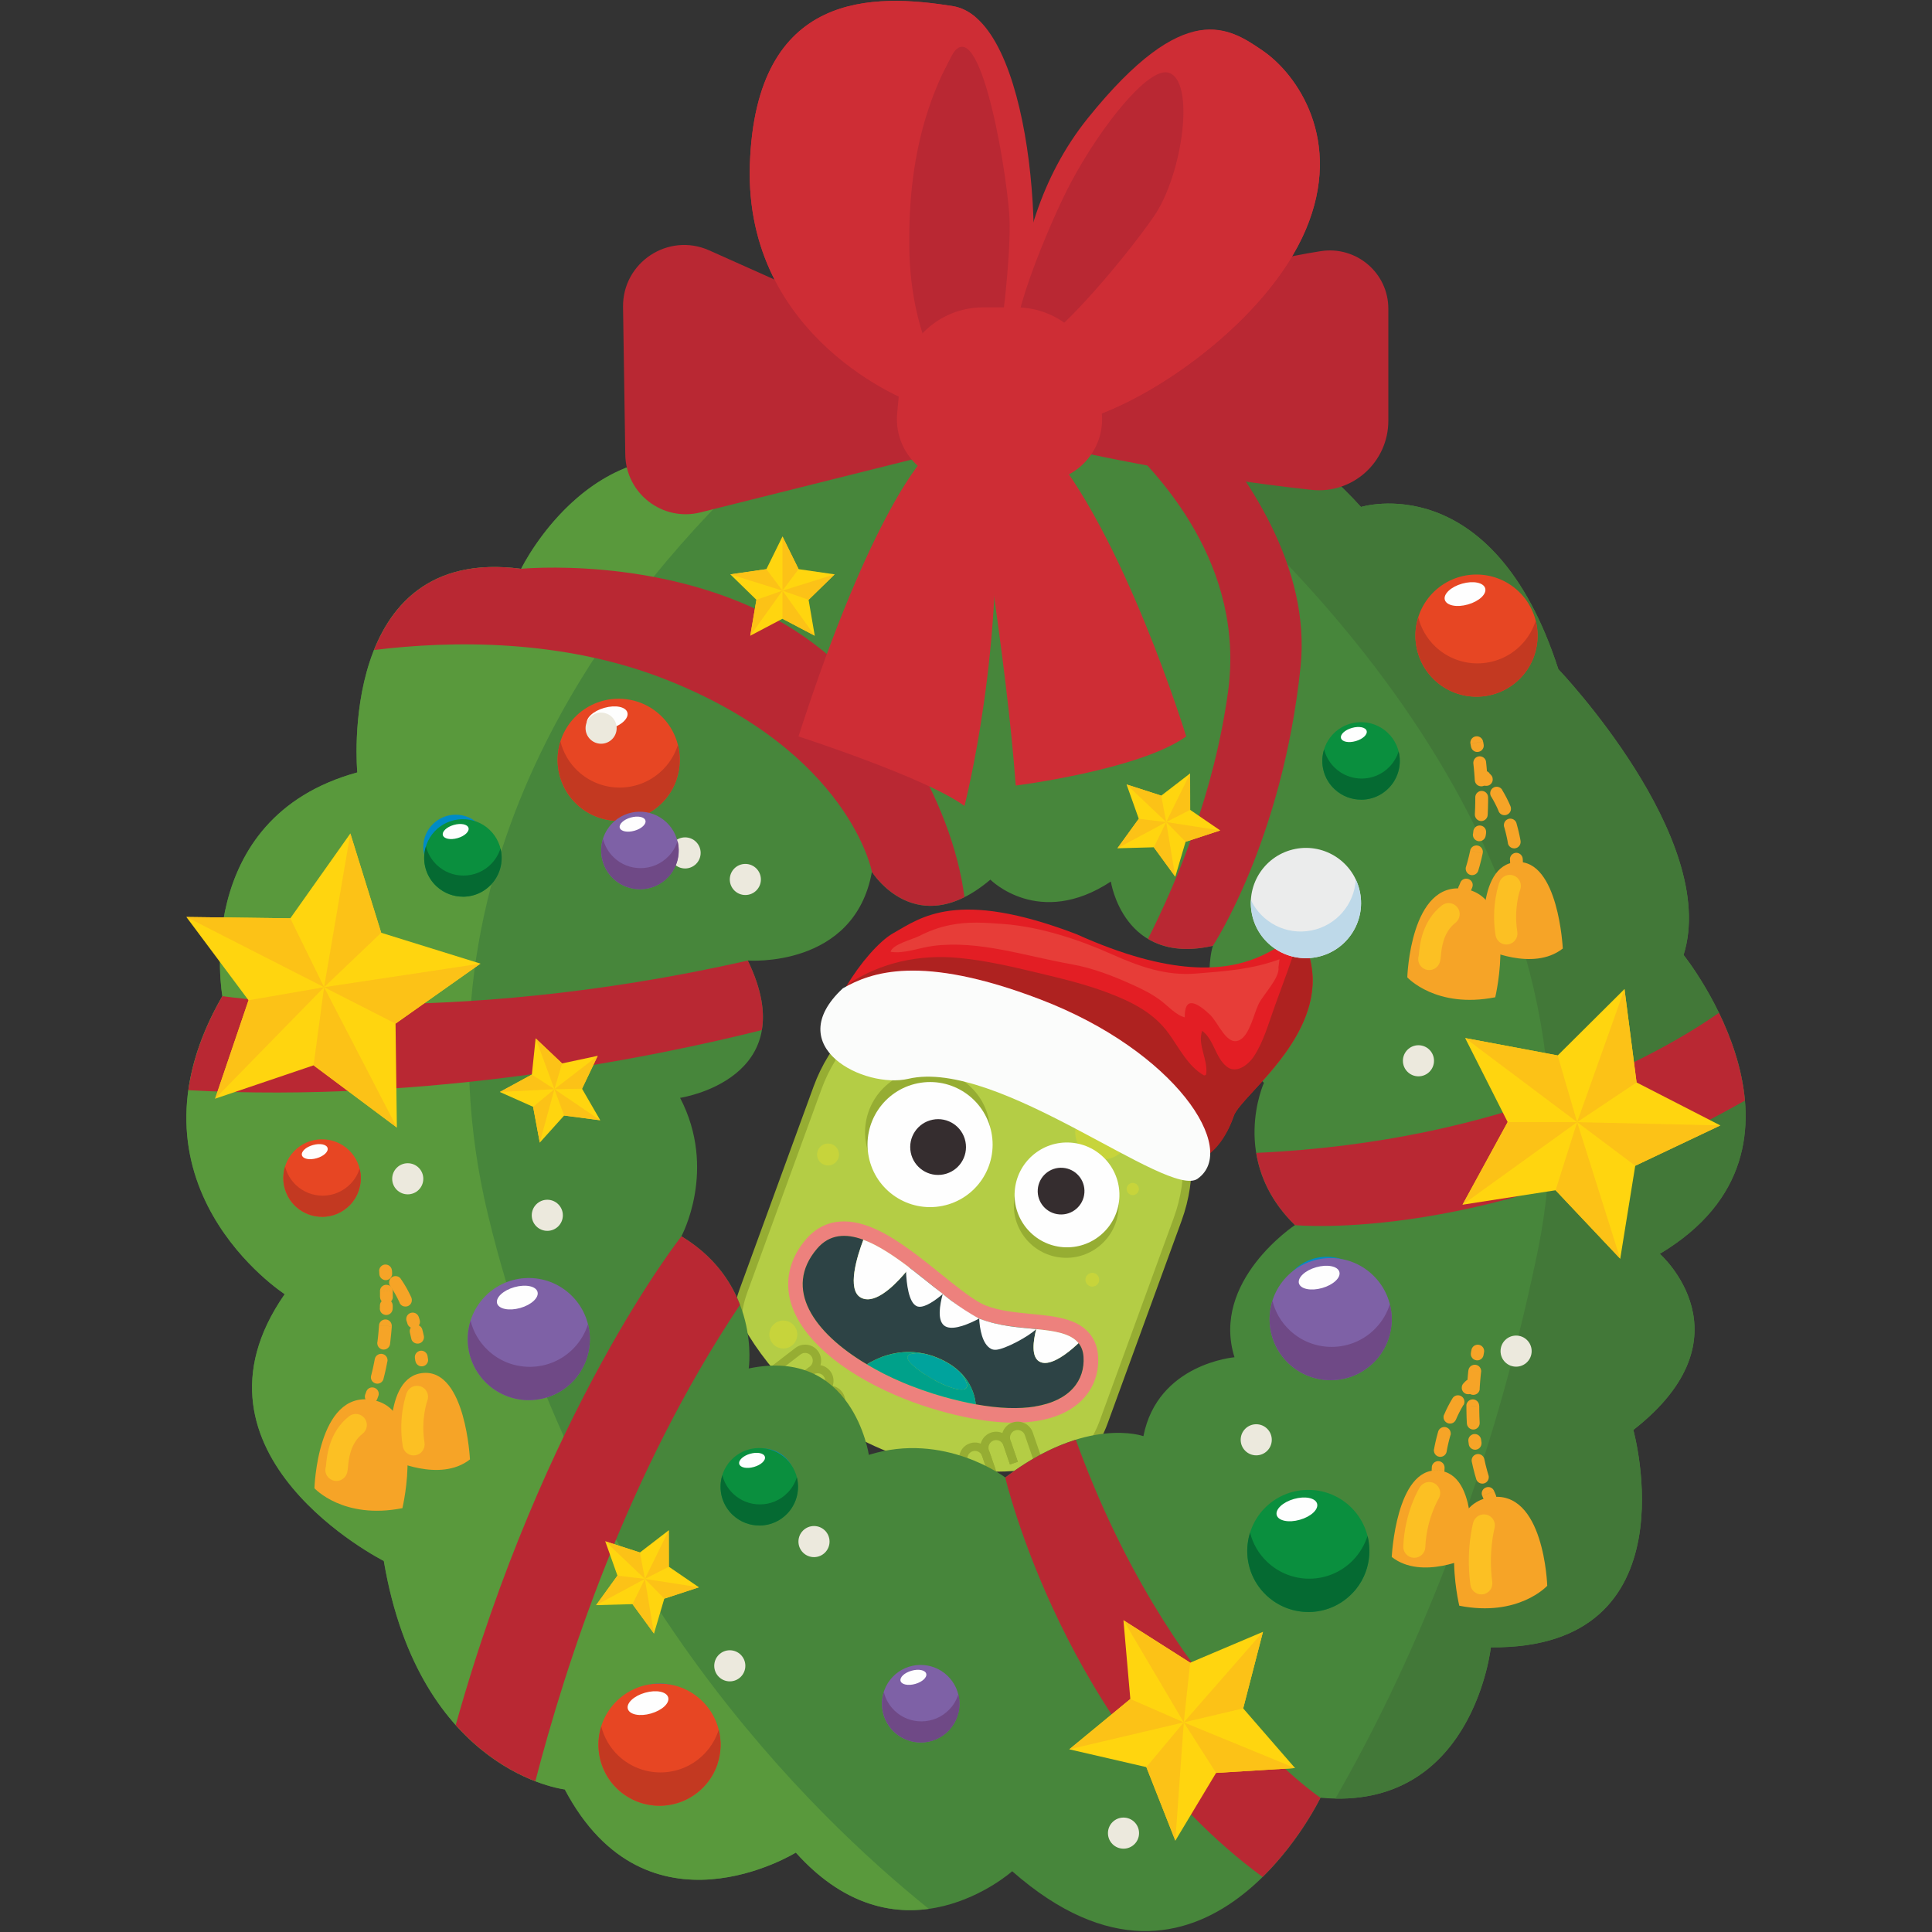 <?xml version="1.0" encoding="UTF-8"?>
<!DOCTYPE svg PUBLIC "-//W3C//DTD SVG 1.1//EN" "http://www.w3.org/Graphics/SVG/1.1/DTD/svg11.dtd">
<!-- Creator: CorelDRAW X6 -->
<svg xmlns="http://www.w3.org/2000/svg" xml:space="preserve" width="611.187mm" height="611.187mm" version="1.1" style="shape-rendering:geometricPrecision; text-rendering:geometricPrecision; image-rendering:optimizeQuality; fill-rule:evenodd; clip-rule:evenodd"
viewBox="0 0 61119 61119"
 xmlns:xlink="http://www.w3.org/1999/xlink">
 <rect x="0" y="0" width="61119" height="61119" fill="#333333" stroke="none"/>
 <defs>
  <style type="text/css">
   <![CDATA[
    .fil11 {fill:#E5097F}
    .fil10 {fill:#F08143}
    .fil9 {fill:#FCEE5A}
    .fil16 {fill:#008BC6;fill-rule:nonzero}
    .fil35 {fill:#056A32;fill-rule:nonzero}
    .fil34 {fill:#0A8F3E;fill-rule:nonzero}
    .fil17 {fill:#16AFDE;fill-rule:nonzero}
    .fil14 {fill:#427838;fill-rule:nonzero}
    .fil12 {fill:#47863B;fill-rule:nonzero}
    .fil13 {fill:#59993C;fill-rule:nonzero}
    .fil30 {fill:#6F4986;fill-rule:nonzero}
    .fil29 {fill:#7E61A6;fill-rule:nonzero}
    .fil22 {fill:#AE2220;fill-rule:nonzero}
    .fil15 {fill:#B92833;fill-rule:nonzero}
    .fil25 {fill:#BED9E9;fill-rule:nonzero}
    .fil33 {fill:#C33921;fill-rule:nonzero}
    .fil36 {fill:#CE2D35;fill-rule:nonzero}
    .fil21 {fill:#E31E24;fill-rule:nonzero}
    .fil26 {fill:#E73D38;fill-rule:nonzero}
    .fil32 {fill:#E74623;fill-rule:nonzero}
    .fil24 {fill:#EBECEC;fill-rule:nonzero}
    .fil18 {fill:#ECE9DD;fill-rule:nonzero}
    .fil19 {fill:#F6A427;fill-rule:nonzero}
    .fil20 {fill:#FCC023;fill-rule:nonzero}
    .fil28 {fill:#FCC217;fill-rule:nonzero}
    .fil31 {fill:#FEFEFE;fill-rule:nonzero}
    .fil27 {fill:#FFD50F;fill-rule:nonzero}
    .fil23 {fill:#FBFCFB;fill-rule:nonzero}
    .fil8 {fill:#00A18A;fill-rule:nonzero}
    .fil7 {fill:#00A39D;fill-rule:nonzero}
    .fil6 {fill:#2D4345;fill-rule:nonzero}
    .fil4 {fill:#352D2F;fill-rule:nonzero}
    .fil2 {fill:#96AD33;fill-rule:nonzero}
    .fil0 {fill:#B4CD45;fill-rule:nonzero}
    .fil1 {fill:#C7D43B;fill-rule:nonzero}
    .fil5 {fill:#ED817D;fill-rule:nonzero}
    .fil3 {fill:#FEFEFE;fill-rule:nonzero}
   ]]>
  </style>
 </defs>
 <g id="Warstwa_x0020_1">
  <g id="_728103616">
   <g>
    <path class="fil0" d="M23333 41629c28,-263 88,-527 183,-786l2345 -6425c978,-2679 3969,-4071 6648,-3093l1651 603c2679,978 4071,3969 3094,6648l-2345 6425c-156,428 -392,805 -685,1121 -880,283 -1819,436 -2793,436 -2517,0 -4796,-1020 -6445,-2670 -660,-660 -1220,-1422 -1653,-2259z"/>
    <path class="fil1" d="M30452 32271c735,674 1707,1100 2661,1357 911,245 1994,383 2888,0l40 -20c-676,-876 -1596,-1578 -2707,-1983l0 0c-1141,-416 -2330,-464 -3437,-206 66,305 278,599 554,851l0 0z"/>
    <path class="fil2" d="M23449 41846c14,-320 76,-642 191,-958l2345 -6425c476,-1305 1443,-2297 2618,-2844 1175,-547 2556,-648 3862,-171l1651 603c1305,476 2297,1443 2844,2618 547,1175 648,2556 171,3861l-2345 6425c-179,492 -468,913 -829,1248 174,-50 345,-105 514,-165 236,-290 428,-623 563,-993l2345 -6425c1002,-2748 -424,-5814 -3172,-6817l-1651 -603c-2748,-1002 -5814,424 -6818,3172l-2345 6425c-75,206 -129,414 -164,623 70,144 143,286 221,425z"/>
    <path class="fil1" d="M35692 36113c-164,449 -660,679 -1108,516 -449,-164 -679,-660 -516,-1108 164,-448 660,-679 1108,-515 448,164 679,660 516,1108l0 0z"/>
    <path class="fil1" d="M35653 37548c-37,100 15,211 115,248 100,37 211,-15 248,-115 37,-100 -15,-211 -115,-248 -100,-37 -211,15 -248,115l0 0z"/>
    <path class="fil1" d="M34351 40409c-41,113 17,238 130,280 113,41 238,-17 280,-130 41,-113 -17,-238 -130,-280 -113,-41 -238,17 -280,130z"/>
    <path class="fil1" d="M25869 36404c-66,180 27,379 207,445 180,66 379,-27 445,-207 66,-180 -27,-379 -207,-445 -180,-66 -379,27 -445,207l0 0z"/>
    <path class="fil1" d="M29259 43125c-100,275 41,578 316,679 275,100 578,-41 679,-316 100,-275 -41,-578 -316,-679 -275,-100 -578,41 -679,316l0 0z"/>
    <path class="fil1" d="M24366 42067c-84,229 34,483 263,566 229,84 483,-34 566,-264 84,-229 -34,-483 -264,-566 -229,-84 -483,34 -566,263z"/>
    <path class="fil2" d="M27584 43072c398,679 1147,924 1882,687 202,-65 61,-363 -139,-299 -551,177 -1148,-22 -1444,-527 -106,-182 -406,-44 -299,139l0 0z"/>
    <path class="fil0" d="M24914 43142l-430 201 -1 -1 431 -200zm-535 249l-81 38 -1 -1 81 -38 1 1z"/>
    <g>
     <path class="fil2" d="M27405 36208c-214,-1071 480,-2114 1552,-2328 1071,-214 2114,480 2328,1552 214,1071 -480,2114 -1552,2328 -1071,214 -2114,-480 -2328,-1552l0 0z"/>
     <path class="fil3" d="M27483 36597c-214,-1071 480,-2113 1552,-2328 1071,-214 2114,480 2328,1552 214,1071 -480,2114 -1552,2328 -1071,214 -2114,-480 -2328,-1552l0 0z"/>
     <path class="fil4" d="M28812 36460c-96,-478 214,-942 692,-1038 478,-96 942,214 1038,692 96,478 -214,942 -692,1038 -478,96 -942,-214 -1038,-692l0 0z"/>
    </g>
    <g>
     <path class="fil2" d="M35385 38252c-66,913 -860,1601 -1773,1535 -913,-66 -1601,-860 -1535,-1773 66,-913 860,-1601 1773,-1535 913,66 1600,860 1535,1773l0 0z"/>
     <path class="fil3" d="M35409 37920c-66,913 -860,1600 -1773,1535 -913,-66 -1601,-860 -1535,-1773 66,-913 860,-1601 1773,-1535 913,66 1600,860 1535,1773l0 0z"/>
     <path class="fil4" d="M34305 37734c-29,407 -383,714 -791,684 -407,-29 -714,-383 -684,-790 29,-407 383,-714 791,-684 407,29 714,383 684,791z"/>
    </g>
    <path class="fil5" d="M32800 44953c-351,56 -768,72 -1264,29 -518,-45 -1122,-156 -1825,-356 -382,-108 -755,-235 -1117,-380 -202,-81 -401,-167 -594,-258l0 0c-1688,-795 -2789,-1861 -3019,-2927 -141,-651 37,-1291 513,-1852 209,-245 515,-481 947,-550 350,-55 781,-1 1310,248 680,320 1392,894 2020,1400 428,345 836,673 1162,866 61,36 120,68 175,94l62 27c429,174 950,224 1455,273 417,40 816,79 1157,188 81,26 158,56 233,90 441,208 691,571 723,1050 6,91 6,181 0,269 -35,500 -264,943 -663,1266 -142,115 -320,227 -544,321 -204,86 -445,157 -730,202l0 0zm-1933 -527c755,137 1372,149 1863,72 1132,-179 1597,-840 1547,-1571 -12,-184 -69,-326 -159,-436 -246,-309 -752,-386 -1337,-444 -577,-60 -1231,-100 -1786,-325 -579,-235 -1388,-982 -2226,-1619 -490,-373 -990,-709 -1458,-881 -278,-103 -546,-148 -793,-109 -248,39 -475,163 -674,396 -1071,1259 -112,2651 1580,3655l0 0c707,421 1543,774 2413,1021 368,104 712,184 1030,242l0 0 0 0z"/>
    <path class="fil6" d="M32730 44497c-491,78 -1108,65 -1863,-72 -3,-30 -7,-63 -12,-99 -37,-234 -149,-590 -478,-913l-2 -3c-174,-170 -410,-332 -727,-461 -148,-60 -292,-104 -431,-132l-14 -2c-300,-60 -578,-55 -824,-16 -447,71 -786,254 -955,362l0 0c-1692,-1004 -2650,-2396 -1580,-3655 199,-234 426,-357 674,-396 248,-39 515,6 793,109 468,173 968,508 1458,881 838,636 1647,1383 2226,1619 555,226 1209,266 1786,325 584,58 1091,135 1337,444 91,110 147,252 159,436 49,731 -415,1392 -1547,1571l0 0zm52 -2452c-87,335 -189,923 142,1048 66,25 140,29 218,17 344,-55 769,-422 977,-620 -246,-309 -752,-386 -1337,-444l0 0zm-5470 -2825c-195,517 -532,1585 -76,1832 93,50 194,62 299,45 499,-79 1080,-794 1235,-996 -490,-373 -990,-709 -1458,-881l0 0z"/>
    <path class="fil3" d="M27535 41097c-105,17 -206,5 -299,-45 -457,-247 -120,-1316 76,-1832 468,173 968,508 1458,881 -155,201 -736,917 -1235,996l0 0z"/>
    <path class="fil3" d="M33142 43111c-78,12 -152,9 -218,-17 -331,-125 -229,-713 -142,-1048 584,58 1091,135 1337,444 -208,198 -632,566 -977,620l0 0z"/>
    <path class="fil7" d="M30854 44327c-37,-234 -149,-590 -478,-913l6 8c272,352 256,509 90,536 -280,44 -986,-279 -1472,-660 -433,-341 -313,-449 -123,-479 122,-19 272,-6 324,-1 -300,-60 -578,-55 -824,-16 -447,71 -786,254 -955,362l0 0c169,-108 508,-291 955,-362 246,-39 524,-44 824,16l14 2c139,28 283,72 431,132 317,129 553,291 727,461l2 3c329,324 440,679 478,913l0 0z"/>
    <path class="fil8" d="M30867 44426c-318,-58 -662,-139 -1030,-242 -870,-247 -1706,-600 -2413,-1021 169,-108 508,-291 955,-362 246,-39 524,-44 824,16 -52,-6 -203,-19 -324,1 -190,30 -310,139 123,479 486,382 1192,705 1472,660 167,-26 182,-183 -90,-536l-6 -8c329,324 440,679 478,913 6,36 10,69 12,99l0 0 0 0z"/>
    <path class="fil3" d="M31518 42700c280,-25 999,-403 1264,-654 -562,-57 -1171,-87 -1806,-334 16,300 90,815 381,961 47,24 102,32 161,26l0 0z"/>
    <path class="fil3" d="M29950 41979c258,95 710,-98 1026,-267 -311,-163 -605,-364 -885,-566 -89,-73 -182,-138 -267,-212 -100,367 -169,822 38,995 26,22 55,38 88,50l0 0z"/>
    <path class="fil3" d="M29079 41339c201,13 498,-191 750,-405 -262,-201 -335,-259 -557,-438 -123,-96 -225,-179 -375,-296 -4,-4 -123,-94 -128,-98 -78,-2 -107,126 -107,122 16,386 84,983 339,1097 24,11 49,16 77,18l0 0z"/>
    <path class="fil9" d="M31258 31580c543,192 889,614 773,941 -116,327 -650,437 -1193,245 -543,-192 -889,-614 -773,-941 116,-327 650,-437 1193,-245z"/>
    <path class="fil10" d="M32887 32981c303,155 452,471 332,705 -120,234 -463,298 -766,143 -303,-155 -452,-471 -332,-705 120,-234 463,-298 766,-143z"/>
    <path class="fil11" d="M31350 33220c269,69 448,278 400,467 -48,189 -306,287 -575,218 -269,-69 -448,-278 -400,-467 48,-189 306,-287 575,-218z"/>
    <path class="fil2" d="M24564 43435l291 -225 468 -360 0 0c53,-41 116,-56 178,-48 62,8 120,39 161,93 41,53 56,116 48,178 -8,62 -39,119 -92,160l0 0 -573 442 161 209 208 -161 0 0 199 -153 180 -139c101,-84 163,-200 179,-323 17,-129 -17,-264 -101,-373 -85,-111 -208,-177 -336,-193 -128,-17 -264,16 -374,101l-468 360 -301 232c56,68 113,135 171,201z"/>
    <path class="fil2" d="M26233 43731l-131 -17c-8,62 -39,120 -91,160l-505 390c87,45 174,88 263,131l404 -311c111,-85 175,-208 191,-335l-131 -17 0 0zm-1189 -55l208 -161 1 1 302 -232 0 0c110,-86 246,-118 374,-101 128,16 251,83 336,194l0 -1c85,111 116,247 99,373l-261 -34c8,-62 -7,-126 -47,-178l0 0 0 0c-40,-53 -98,-84 -160,-92 -62,-8 -126,7 -178,48l0 0 -512 394 -161 -209 0 0zm407 -315l180 -139c-5,4 -10,8 -14,12l0 0 -166 128z"/>
    <path class="fil2" d="M26603 44384l-131 -17c-8,62 -39,120 -91,160l-342 264c74,55 150,108 226,161l277 -216c111,-85 175,-208 191,-335l-131 -17 0 0zm-1164 -74l184 -142 1 1 302 -232 0 0c110,-86 246,-118 374,-101 128,16 251,83 336,194l0 -1c85,111 116,247 99,373l-261 -34c8,-62 -7,-126 -47,-178l0 0 0 0c-40,-53 -98,-84 -160,-92 -62,-8 -126,7 -178,48l0 0 -442 340c-70,-57 -138,-116 -206,-175zm383 -296l180 -139c-5,4 -10,8 -14,12l0 0 -166 128z"/>
    <path class="fil2" d="M32785 46458l-171 -498 -193 -559 0 0c-21,-63 -66,-111 -122,-138 -56,-27 -122,-33 -185,-11 -63,22 -111,66 -138,122 -27,56 -33,121 -11,184l0 0 235 684 -250 86 -85 -249 0 0 -81 -238 -73 -215c-38,-125 -25,-257 29,-368 57,-117 159,-211 289,-256 132,-45 271,-33 387,24 116,56 211,158 256,290l192 558 186 541c-88,16 -176,30 -264,43z"/>
    <path class="fil2" d="M31177 45635l119 58c-27,56 -34,122 -12,184l207 604c-97,-10 -194,-22 -291,-36l-166 -482c-45,-132 -31,-270 25,-385l118 58 0 0zm1023 608l-85 -249 -1 0 -124 -360 0 1c-45,-132 -140,-234 -257,-291 -116,-57 -255,-69 -387,-23l1 0c-132,46 -233,142 -288,257l237 116c27,-56 75,-102 137,-123l0 0 1 0c63,-22 128,-16 184,11 56,28 101,75 122,138l0 0 210 610 250 -86 0 0zm-166 -487l-73 -215c2,6 4,12 6,17l0 0 68 198 0 0z"/>
    <path class="fil2" d="M30508 45977l119 58c-27,56 -34,122 -12,184l107 312c-96,-7 -192,-16 -288,-27l-68 -199c-45,-132 -31,-270 25,-385l118 58 0 0zm1013 580l-76 -221 -1 0 -124 -360 0 1c-45,-132 -140,-234 -257,-291 -116,-57 -255,-69 -387,-23l1 0c-132,46 -233,142 -288,257l237 116c27,-56 75,-102 137,-123l0 0 1 0c63,-22 128,-16 184,11 56,28 101,75 122,138l0 0 170 495c63,1 127,2 190,2 30,0 60,0 90,-1zm-157 -459l-73 -215c2,6 4,12 6,17l0 0 68 198 0 0z"/>
   </g>
   <path class="fil12" d="M31331 27828c0,0 1536,1557 3811,60 0,0 399,2676 3227,2033 0,0 -717,2123 1616,4334 0,0 -1120,2452 981,4501 0,0 -2670,1764 -1913,4181 0,0 -2431,199 -2881,2496 0,0 -1795,-653 -4371,1306 0,0 -1935,-1465 -4315,-714 0,0 -504,-3424 -3800,-2733 0,0 399,-2652 -2130,-4183 0,0 1145,-2102 -41,-4378 0,0 3965,-591 2141,-4344 0,0 3374,257 3927,-2806 0,0 1390,2248 3747,247zm-20029 -3392c-5277,1449 -4268,7075 -4268,7075 -3427,5939 1972,9430 1972,9430 -3535,5079 3135,8440 3135,8440 1136,6705 5725,7228 5725,7228 2599,4917 7309,1998 7309,1998 3342,3721 6846,590 6846,590 6082,5345 9751,-2325 9751,-2325 4830,448 5390,-4760 5390,-4760 6445,66 4507,-6876 4507,-6876 3799,-2966 838,-5572 838,-5572 5634,-3368 752,-9454 752,-9454 1155,-3685 -3962,-9042 -3962,-9042 -2076,-6428 -6242,-5130 -6242,-5130 -5738,-6325 -10761,-643 -10761,-643 -3447,-4390 -7875,-70 -7875,-70 -5217,-2947 -7933,2671 -7933,2671 -5857,-773 -5183,6441 -5183,6441z"/>
   <path class="fil13" d="M15441 38446c-2638,-10964 3885,-19303 8265,-23475 -4750,-2076 -7220,3024 -7220,3024 -5857,-773 -5183,6441 -5183,6441 -5277,1449 -4268,7075 -4268,7075 -3427,5939 1972,9430 1972,9430 -3535,5079 3135,8440 3135,8440 1136,6705 5725,7228 5725,7228 2599,4917 7309,1998 7309,1998 1476,1643 2983,1949 4207,1780 -3735,-3001 -11114,-10190 -13941,-21940z"/>
   <path class="fil14" d="M49298 21168c-2076,-6428 -6242,-5130 -6242,-5130 -2782,-3067 -5395,-3308 -7349,-2746 4812,3768 15538,13767 12923,26366 -1574,7586 -4125,13307 -6386,17241 4395,78 4920,-4785 4920,-4785 6445,66 4507,-6876 4507,-6876 3799,-2966 838,-5572 838,-5572 5634,-3368 752,-9454 752,-9454 1155,-3685 -3962,-9042 -3962,-9042z"/>
   <path class="fil15" d="M23657 30387c-9656,2195 -16622,1125 -16622,1125 -620,1075 -948,2068 -1075,2976 7630,427 14864,-1079 18141,-1902 97,-573 -4,-1293 -444,-2198z"/>
   <path class="fil15" d="M11831 20563c2430,-298 5968,-363 9268,947 5779,2295 6485,6071 6485,6071 0,0 1071,1729 2926,801 -375,-2962 -2563,-6981 -6050,-8841 -3689,-1968 -7974,-1547 -7974,-1547 -2719,-359 -4030,1004 -4654,2568z"/>
   <path class="fil15" d="M35050 13517c1708,1462 4346,4415 3797,8382 -435,3143 -1577,5918 -2530,7802 476,285 1134,429 2052,220 0,0 2200,-3329 2774,-8822 328,-3135 -1655,-6082 -3418,-8035 -998,-61 -1903,141 -2675,453z"/>
   <path class="fil15" d="M54380 32041c-1843,1283 -6718,4069 -14639,4431 117,721 452,1530 1226,2285 0,0 6229,615 14234,-3941 -90,-1022 -441,-1991 -821,-2775z"/>
   <path class="fil15" d="M34033 45548c-638,197 -1392,555 -2231,1193 0,0 1874,8033 8141,12637 1188,-1168 1830,-2505 1830,-2505 0,0 -4820,-3245 -7740,-11325z"/>
   <path class="fil15" d="M16935 56351c938,-3611 2871,-9684 6474,-15073 -284,-739 -823,-1546 -1851,-2168 0,0 -4350,5488 -7141,15463 893,1001 1842,1516 2519,1777z"/>
   <path class="fil16" d="M15441 26797c0,-566 -459,-1024 -1025,-1024 -566,0 -1025,459 -1025,1024 0,566 459,1025 1025,1025 566,0 1025,-459 1025,-1025z"/>
   <path class="fil17" d="M13814 26972c-96,0 -174,-78 -174,-174 0,-428 349,-777 777,-777 96,0 174,78 174,174 0,96 -78,175 -174,175 -236,0 -428,192 -428,428 0,96 -78,174 -174,174z"/>
   <path class="fil16" d="M22362 54748c0,-824 -668,-1492 -1492,-1492 -824,0 -1492,668 -1492,1492 0,824 668,1492 1492,1492 824,0 1492,-668 1492,-1492z"/>
   <path class="fil17" d="M19993 55002c-140,0 -254,-114 -254,-254 0,-623 507,-1131 1131,-1131 140,0 254,114 254,254 0,140 -114,254 -254,254 -344,0 -623,280 -623,623 0,140 -114,254 -254,254z"/>
   <path class="fil16" d="M43466 41250c0,-824 -668,-1492 -1492,-1492 -824,0 -1492,668 -1492,1492 0,824 668,1492 1492,1492 824,0 1492,-668 1492,-1492z"/>
   <path class="fil17" d="M41097 41505c-140,0 -254,-114 -254,-254 0,-623 507,-1130 1131,-1130 140,0 254,114 254,254 0,140 -114,254 -254,254 -344,0 -623,279 -623,623 0,140 -114,254 -254,254z"/>
   <path class="fil16" d="M48115 20023c0,-824 -668,-1492 -1492,-1492 -824,0 -1492,668 -1492,1492 0,824 668,1492 1492,1492 824,0 1492,-668 1492,-1492z"/>
   <path class="fil17" d="M45746 20277c-141,0 -254,-114 -254,-254 0,-623 507,-1131 1131,-1131 140,0 254,114 254,254 0,140 -114,254 -254,254 -344,0 -623,279 -623,623 0,140 -114,254 -254,254z"/>
   <path class="fil16" d="M11317 37291c0,-566 -459,-1025 -1025,-1025 -566,0 -1025,459 -1025,1025 0,566 459,1025 1025,1025 566,0 1025,-459 1025,-1025z"/>
   <path class="fil17" d="M9690 37466c-96,0 -174,-78 -174,-174 0,-428 348,-777 777,-777 96,0 174,78 174,175 0,96 -78,174 -174,174 -236,0 -428,192 -428,428 0,96 -78,174 -174,174z"/>
   <path class="fil16" d="M30148 53723c0,-566 -459,-1025 -1025,-1025 -566,0 -1025,459 -1025,1025 0,566 459,1025 1025,1025 566,0 1025,-459 1025,-1025z"/>
   <path class="fil17" d="M28521 53897c-96,0 -174,-78 -174,-174 0,-428 349,-777 777,-777 96,0 174,78 174,175 0,96 -78,175 -174,175 -236,0 -428,192 -428,427 0,96 -78,174 -174,174z"/>
   <path class="fil16" d="M42283 48622c0,-566 -459,-1024 -1025,-1024 -566,0 -1025,459 -1025,1024 0,566 459,1025 1025,1025 566,0 1025,-459 1025,-1025z"/>
   <path class="fil17" d="M40656 48796c-96,0 -174,-78 -174,-175 0,-428 349,-776 776,-776 96,0 175,78 175,174 0,96 -78,175 -175,175 -236,0 -428,192 -428,427 0,96 -78,175 -174,175z"/>
   <path class="fil16" d="M25160 46850c0,-566 -459,-1025 -1025,-1025 -566,0 -1025,459 -1025,1025 0,566 459,1025 1025,1025 566,0 1025,-459 1025,-1025z"/>
   <path class="fil17" d="M23533 47025c-96,0 -175,-78 -175,-174 0,-428 349,-777 777,-777 96,0 174,78 174,175 0,96 -78,174 -174,174 -236,0 -428,192 -428,428 0,96 -78,174 -174,174z"/>
   <path class="fil18" d="M22165 26982c0,-272 -220,-492 -492,-492 -272,0 -492,221 -492,492 0,271 220,492 492,492 272,0 492,-221 492,-492z"/>
   <path class="fil18" d="M48454 42743c0,-272 -220,-492 -492,-492 -272,0 -492,220 -492,492 0,272 220,492 492,492 272,0 492,-220 492,-492z"/>
   <path class="fil18" d="M45365 33558c0,-272 -220,-492 -492,-492 -271,0 -492,220 -492,492 0,272 221,492 492,492 272,0 492,-220 492,-492z"/>
   <path class="fil18" d="M13391 37291c0,-272 -220,-492 -492,-492 -272,0 -492,220 -492,492 0,272 220,492 492,492 272,0 492,-220 492,-492z"/>
   <path class="fil18" d="M24071 27822c0,-272 -220,-492 -492,-492 -272,0 -492,220 -492,492 0,272 220,492 492,492 272,0 492,-220 492,-492z"/>
   <path class="fil18" d="M23579 52698c0,-272 -220,-492 -492,-492 -272,0 -492,220 -492,492 0,272 220,492 492,492 272,0 492,-220 492,-492z"/>
   <path class="fil18" d="M26243 48768c0,-272 -220,-492 -492,-492 -272,0 -492,220 -492,492 0,272 220,492 492,492 272,0 492,-220 492,-492z"/>
   <path class="fil18" d="M17806 38446c0,-271 -220,-492 -492,-492 -272,0 -492,221 -492,492 0,272 220,492 492,492 272,0 492,-220 492,-492z"/>
   <path class="fil18" d="M40233 45548c0,-272 -220,-492 -492,-492 -272,0 -492,220 -492,492 0,272 220,492 492,492 272,0 492,-220 492,-492z"/>
   <path class="fil18" d="M36034 57991c0,-272 -220,-492 -492,-492 -272,0 -492,220 -492,492 0,272 220,492 492,492 272,0 492,-220 492,-492z"/>
   <path class="fil19" d="M9948 47081c0,0 907,999 2782,630 0,0 753,-3151 -969,-3427 -1721,-277 -1814,2797 -1814,2797z"/>
   <path class="fil19" d="M12387 46169c0,0 1527,748 2480,0 0,0 -133,-2828 -1465,-2736 -1332,92 -1015,2736 -1015,2736z"/>
   <g>
    <polygon class="fil19" points="12146,39657 12146,39657 12146,39657 "/>
   </g>
   <g>
    <path class="fil19" d="M12399 40191l-405 27 0 -10 0 -10 1 -10 1 -10 2 -10 2 -10 3 -10 3 -9 3 -9 4 -9 4 -9 5 -9 5 -8 6 -8 6 -8 6 -7 7 -7 7 -7 7 -7 8 -6 8 -6 8 -5 8 -5 9 -5 9 -4 9 -4 9 -3 10 -3 10 -2 10 -2 10 -1 10 -1 10 0 10 0 10 1 10 1 10 2 10 2 10 3 9 3 9 3 9 4 9 4 9 5 8 5 8 6 8 6 7 6 7 7 7 7 7 7 6 8 6 8 5 8 5 8 5 9 4 9 4 9 3 9 3 10 2 10 2 10 1 10 1 10zm6 93l-405 24 0 -5 -1 -22 -1 -21 -1 -21 -1 -21 405 -27 1 22 1 22 1 22 1 23 0 5zm-405 24l405 -24 0 10 0 10 -1 10 -1 10 -2 10 -2 10 -3 10 -3 9 -4 9 -4 9 -4 9 -5 9 -5 8 -6 8 -6 8 -6 7 -7 7 -7 7 -7 6 -8 6 -8 6 -8 5 -8 5 -9 5 -9 4 -9 4 -9 3 -10 3 -10 2 -10 2 -10 1 -10 1 -10 0 -10 0 -10 -1 -10 -1 -10 -2 -10 -2 -10 -3 -9 -3 -9 -4 -9 -4 -9 -4 -9 -5 -8 -5 -8 -6 -8 -6 -7 -6 -7 -7 -7 -7 -6 -7 -6 -8 -6 -8 -5 -8 -5 -8 -5 -9 -4 -9 -4 -9 -3 -9 -3 -10 -2 -10 -2 -10 -1 -10 -1 -10zm425 533l-405 7 0 -10 1 -10 1 -10 2 -10 2 -10 3 -10 3 -9 3 -9 4 -9 4 -9 5 -9 5 -8 6 -8 6 -8 6 -7 7 -7 7 -7 7 -6 8 -6 8 -6 8 -5 8 -5 9 -5 9 -4 9 -4 9 -3 10 -3 10 -2 10 -2 10 -1 10 -1 10 0 10 0 10 1 10 1 10 2 10 2 10 3 9 3 9 3 9 4 9 4 9 5 8 5 8 6 8 6 7 6 7 7 7 7 6 7 6 8 6 8 5 8 5 8 5 9 4 9 4 9 3 9 3 10 2 10 2 10 1 10 1 10 0 10zm2 188l-406 1 0 -29 0 -29 0 -29 0 -29 0 -28 0 -28 0 -9 405 -7 0 10 0 29 0 29 0 30 0 30 0 30 0 30zm-406 1l406 -1 0 10 -1 10 -1 10 -2 10 -2 10 -3 10 -3 9 -4 9 -4 9 -4 9 -5 9 -5 8 -6 8 -6 8 -6 7 -7 7 -7 7 -7 6 -8 6 -8 6 -8 5 -8 5 -9 4 -9 4 -9 4 -9 3 -10 3 -10 2 -10 2 -10 1 -10 1 -10 0 -10 0 -10 -1 -10 -1 -10 -2 -10 -2 -10 -3 -9 -3 -9 -4 -9 -4 -9 -4 -9 -5 -8 -5 -8 -6 -8 -6 -7 -6 -7 -7 -7 -7 -6 -7 -6 -8 -6 -8 -5 -8 -5 -8 -4 -9 -4 -9 -4 -9 -3 -9 -3 -10 -2 -10 -2 -10 -1 -10 -1 -10 0 -10z"/>
   </g>
   <g>
    <path class="fil19" d="M12424 41309l-405 -8 0 -10 1 -10 1 -10 2 -10 2 -10 3 -10 3 -9 4 -9 4 -9 5 -9 5 -8 5 -8 6 -8 6 -8 7 -7 7 -7 7 -7 7 -6 8 -6 8 -6 8 -5 9 -5 9 -4 9 -4 9 -3 9 -3 10 -3 10 -2 10 -2 10 -1 10 -1 10 0 10 0 10 1 10 1 10 2 10 2 10 3 9 3 9 4 9 4 9 5 8 5 8 5 8 6 8 6 7 7 7 7 7 7 6 7 6 8 6 8 5 8 5 9 4 9 4 9 3 9 3 9 3 10 2 10 2 10 1 10 1 10 0 10zm-2 93l-405 -11 0 -8 2 -82 405 8 -2 85 0 8zm-405 -11l405 11 -1 10 -1 10 -2 10 -2 10 -3 10 -3 10 -3 9 -4 9 -4 9 -5 9 -5 8 -5 8 -6 8 -6 8 -7 7 -7 7 -7 7 -8 6 -8 6 -8 5 -8 5 -9 5 -9 4 -9 4 -9 3 -10 3 -10 2 -10 2 -10 2 -10 1 -10 1 -10 0 -10 -1 -10 -1 -10 -2 -10 -2 -10 -3 -10 -3 -9 -3 -9 -4 -9 -4 -9 -5 -8 -5 -8 -5 -8 -6 -8 -6 -7 -7 -7 -7 -7 -7 -6 -8 -6 -8 -5 -8 -5 -8 -5 -9 -4 -9 -4 -9 -3 -9 -3 -10 -2 -10 -2 -10 -2 -10 -1 -10 -1 -10 0 -10zm378 568l-405 -29 1 -10 2 -10 2 -10 2 -10 3 -10 3 -9 4 -9 4 -9 5 -9 5 -8 5 -8 6 -8 6 -8 7 -7 7 -7 7 -7 7 -6 8 -6 8 -5 8 -5 9 -5 9 -4 9 -4 9 -3 9 -3 10 -3 10 -2 10 -2 10 -1 10 -1 10 0 10 0 10 1 10 2 10 2 10 2 10 3 9 3 9 4 9 4 9 5 8 5 8 5 8 6 8 6 7 7 7 7 7 7 6 7 6 8 5 8 5 8 5 9 4 9 4 9 3 9 3 9 3 10 2 10 2 10 1 10 1 10 0 10 0 10zm-55 557l-402 -50 3 -20 11 -92 10 -92 9 -91 8 -91 7 -90 4 -59 405 29 -5 62 -8 93 -9 94 -10 95 -10 96 -11 96 -3 20zm-402 -50l402 50 -2 10 -2 10 -3 10 -3 10 -3 9 -4 9 -4 9 -5 9 -5 8 -6 8 -6 8 -6 8 -7 7 -7 7 -7 7 -8 6 -8 6 -8 5 -8 5 -9 5 -9 4 -9 4 -9 3 -9 3 -10 2 -10 2 -10 2 -10 1 -10 1 -10 0 -10 0 -10 -1 -10 -2 -10 -2 -10 -3 -10 -3 -9 -3 -9 -4 -9 -4 -9 -5 -8 -5 -8 -6 -8 -6 -8 -6 -7 -7 -7 -7 -7 -7 -6 -8 -6 -8 -5 -8 -5 -8 -5 -9 -4 -9 -4 -9 -3 -9 -3 -9 -2 -10 -2 -10 -2 -10 -1 -10 -1 -10 0 -10 0 -10 1 -10zm317 602l-399 -70 2 -10 3 -10 3 -10 3 -10 4 -9 4 -9 5 -9 5 -8 6 -8 6 -8 6 -8 7 -7 7 -7 7 -7 8 -6 8 -6 8 -5 8 -5 9 -5 9 -4 9 -4 9 -3 9 -3 10 -2 10 -2 10 -2 10 -1 10 -1 10 0 10 0 10 1 10 2 10 2 10 3 10 3 10 3 9 4 9 4 9 5 8 5 8 6 8 6 8 6 7 7 7 7 7 7 6 8 6 8 5 8 5 8 5 9 4 9 4 9 3 9 3 9 2 10 2 10 2 10 1 10 1 10 0 10 0 10 -1 10 -2 10zm-122 550l-393 -99 12 -45 23 -93 22 -93 20 -94 19 -94 18 -94 1 -8 399 70 -2 13 -19 98 -20 99 -22 99 -23 98 -24 98 -12 45zm-393 -99l393 99 -3 10 -3 10 -4 10 -4 9 -5 9 -5 9 -5 8 -6 8 -6 8 -6 7 -7 7 -7 7 -7 6 -8 6 -8 6 -8 5 -8 5 -9 4 -9 4 -9 4 -9 3 -9 3 -10 2 -10 2 -10 1 -10 1 -10 0 -10 0 -10 -1 -10 -1 -10 -2 -10 -2 -10 -3 -10 -3 -10 -4 -9 -4 -9 -5 -9 -5 -8 -5 -8 -6 -8 -6 -7 -6 -7 -7 -7 -7 -6 -7 -6 -8 -6 -8 -5 -8 -5 -8 -4 -9 -4 -9 -4 -9 -3 -9 -3 -9 -2 -10 -2 -10 -1 -10 -1 -10 0 -10 0 -10 1 -10 1 -10 2 -10 2 -10zm229 642l-383 -134 4 -10 4 -9 5 -9 5 -9 5 -9 6 -8 6 -8 6 -8 7 -7 7 -7 7 -6 8 -6 8 -6 8 -5 8 -5 9 -4 9 -4 9 -4 9 -3 9 -3 10 -2 10 -2 10 -1 10 -1 10 0 10 0 10 1 10 1 10 2 10 2 10 3 10 3 10 4 9 4 9 5 9 5 9 5 8 6 8 6 8 6 7 7 7 7 6 7 6 8 6 8 5 8 5 8 4 9 4 9 4 9 3 9 3 9 2 10 2 10 1 10 1 10 0 10 0 10 -1 10 -1 10 -2 10 -2 10 -3 10 -3 10zm-31 86l-383 -134 31 -86 383 134 -31 86zm0 0l-383 -134 31 -86 383 134 -31 86 -335 -257 5 -9 6 -8 6 -8 6 -8 7 -7 7 -7 7 -6 8 -6 8 -6 8 -5 8 -5 9 -4 9 -4 9 -4 9 -3 9 -3 10 -2 10 -2 10 -1 10 -1 10 0 10 0 10 1 10 1 10 2 10 2 10 3 10 3 10 4 9 4 9 5 9 5 9 5 8 6 8 6 8 6 7 7 7 7 6 7 6 8 6 8 5 8 5 8 4 9 4 9 4 9 3 9 3 9 2 10 2 10 1 10 1 10 0 10 0 10 -1 10 -1 10 -2 10 -2 10 -3 10 -3 10 -31 86zm-383 -134l383 134 -4 10 -4 9 -5 9 -5 9 -5 9 -6 8 -6 8 -6 8 -7 7 -7 7 -7 6 -8 6 -8 6 -8 5 -8 5 -9 4 -9 4 -9 4 -9 3 -9 3 -10 2 -10 2 -10 1 -10 1 -10 0 -10 0 -10 -1 -10 -1 -10 -2 -10 -2 -10 -3 -10 -3 -10 -4 -9 -4 -9 -5 -9 -5 -9 -5 -8 -6 -8 -6 -8 -6 -7 -7 -7 -7 -6 -7 -6 -8 -6 -8 -5 -8 -5 -8 -4 -9 -4 -9 -4 -9 -3 -9 -3 -9 -2 -10 -2 -10 -1 -10 -1 -10 0 -10 0 -10 1 -10 1 -10 2 -10 2 -10 3 -10 3 -10z"/>
   </g>
   <g>
    <polygon class="fil19" points="11605,44530 11605,44530 11605,44530 "/>
   </g>
   <g>
    <polygon class="fil19" points="13402,43636 13402,43636 13402,43636 "/>
   </g>
   <g>
    <path class="fil19" d="M13139 43050l402 -56 1 10 1 10 0 10 0 10 -1 10 -1 10 -2 10 -2 10 -3 9 -3 9 -4 9 -4 9 -5 9 -5 8 -5 8 -6 8 -6 8 -6 7 -7 7 -7 7 -7 6 -8 6 -8 6 -8 5 -9 5 -9 4 -9 4 -9 4 -10 3 -10 3 -10 2 -10 2 -10 1 -10 1 -10 0 -10 0 -10 -1 -10 -1 -10 -2 -10 -2 -9 -3 -9 -3 -9 -4 -9 -4 -9 -5 -8 -5 -8 -5 -8 -6 -8 -6 -7 -6 -7 -7 -7 -7 -6 -7 -6 -8 -6 -8 -5 -8 -5 -9 -4 -9 -4 -9 -4 -9 -3 -10 -3 -10 -2 -10 -2 -10zm-13 -89l401 -59 2 17 4 26 4 25 3 25 -402 56 -3 -24 -3 -24 -4 -24 -2 -17zm401 -59l-401 59 -1 -10 -1 -10 0 -10 0 -10 1 -10 1 -10 2 -10 2 -10 3 -9 3 -9 4 -9 4 -9 4 -9 5 -8 5 -8 6 -8 6 -8 6 -7 7 -7 7 -7 7 -6 8 -6 8 -6 8 -5 9 -5 9 -5 9 -4 9 -4 10 -3 10 -3 10 -2 10 -2 10 -1 10 -1 10 0 10 0 10 1 10 1 10 2 10 2 9 3 9 3 9 4 9 4 9 4 8 5 8 5 8 6 8 6 7 6 7 7 7 7 6 7 6 8 6 8 5 8 5 9 5 9 4 9 4 9 3 10 3 10 2 10 2 10zm-515 -556l396 -88 2 10 1 10 1 10 0 10 0 10 -1 10 -1 10 -2 10 -2 10 -2 10 -3 9 -3 9 -4 9 -4 9 -5 9 -5 8 -5 8 -6 8 -6 8 -7 7 -7 7 -7 7 -8 6 -8 6 -8 6 -9 5 -9 5 -9 4 -9 4 -10 3 -10 3 -10 3 -10 2 -10 1 -10 1 -10 0 -10 0 -10 -1 -10 -1 -10 -2 -10 -2 -10 -2 -9 -3 -9 -3 -9 -4 -9 -4 -9 -5 -8 -5 -8 -5 -8 -6 -8 -6 -7 -7 -7 -7 -7 -7 -6 -8 -6 -8 -6 -8 -5 -9 -5 -9 -4 -9 -4 -9 -3 -10 -3 -10 -3 -10zm-44 -184l393 -99 8 32 8 32 8 32 7 32 7 32 7 31 1 4 -396 88 -1 -3 -7 -30 -7 -30 -7 -30 -7 -30 -7 -30 -8 -30zm393 -99l-393 99 -2 -10 -2 -10 -1 -10 -1 -10 0 -10 0 -10 1 -10 1 -10 2 -10 2 -10 3 -9 3 -9 4 -9 4 -9 4 -9 5 -8 5 -8 6 -8 6 -8 6 -7 7 -7 7 -7 7 -6 8 -6 8 -6 8 -5 9 -5 9 -5 9 -4 10 -4 10 -3 10 -3 10 -2 10 -2 10 -1 10 -1 10 0 10 0 10 1 10 1 10 2 10 2 9 3 9 3 9 4 9 4 9 4 8 5 8 5 8 6 8 6 7 6 7 7 7 7 6 7 6 8 6 8 5 8 5 9 5 9 4 9 4 10 3 10 3 10z"/>
   </g>
   <g>
    <path class="fil19" d="M12888 41873l388 -117 3 10 2 10 2 10 1 10 1 10 0 10 0 10 -1 10 -1 10 -2 10 -2 10 -3 9 -3 9 -4 9 -4 9 -4 9 -5 8 -5 8 -6 8 -6 8 -6 7 -7 7 -7 7 -7 6 -8 6 -8 6 -8 5 -9 5 -9 5 -9 4 -10 4 -10 3 -10 3 -10 2 -10 2 -10 1 -10 1 -10 0 -10 0 -10 -1 -10 -1 -10 -2 -10 -2 -9 -3 -9 -3 -9 -4 -9 -4 -9 -4 -8 -5 -8 -5 -8 -6 -8 -6 -7 -6 -7 -7 -7 -7 -6 -7 -6 -8 -6 -8 -5 -8 -5 -9 -5 -9 -4 -9 -4 -10 -3 -10zm-27 -86l388 -120 13 41 15 48 -388 117 -14 -45 -13 -41zm388 -120l-388 120 -3 -10 -2 -10 -2 -10 -1 -10 -1 -10 0 -10 0 -10 1 -10 1 -10 2 -10 2 -10 3 -9 3 -9 3 -9 4 -9 4 -9 5 -8 5 -8 6 -8 6 -8 6 -7 7 -7 7 -7 7 -7 8 -6 8 -6 8 -5 9 -5 9 -5 9 -4 10 -4 10 -3 10 -3 10 -2 10 -2 10 -1 10 -1 10 0 10 0 10 1 10 1 10 2 10 2 9 3 9 3 9 3 9 4 9 4 8 5 8 5 8 6 8 6 7 6 7 7 7 7 7 7 6 8 6 8 5 8 5 9 5 9 4 9 4 10 3 10zm-607 -455l370 -165 4 10 3 10 3 10 2 10 2 10 1 10 1 10 0 10 0 10 -1 10 -1 10 -1 10 -2 10 -2 9 -3 9 -3 9 -4 9 -4 9 -5 9 -5 8 -5 8 -6 8 -6 8 -7 7 -7 7 -7 7 -8 6 -8 6 -8 6 -9 5 -9 5 -9 4 -10 4 -10 3 -10 3 -10 2 -10 2 -10 1 -10 1 -10 0 -10 0 -10 -1 -10 -1 -10 -1 -10 -2 -9 -2 -9 -3 -9 -3 -9 -4 -9 -4 -9 -5 -8 -5 -8 -5 -8 -6 -8 -6 -7 -7 -7 -7 -7 -7 -6 -8 -6 -8 -6 -8 -5 -9 -5 -9 -4 -9zm-296 -522l332 -233 8 11 29 42 28 42 27 43 27 43 26 44 26 44 25 44 24 45 24 45 23 46 23 46 22 46 22 46 1 3 -370 165 0 1 -20 -42 -20 -42 -20 -41 -21 -41 -21 -41 -22 -40 -22 -40 -23 -39 -23 -39 -24 -38 -24 -37 -24 -37 -25 -36 -8 -11zm332 -233l-332 233 -6 -9 -5 -9 -5 -9 -4 -9 -4 -9 -3 -9 -3 -10 -2 -10 -2 -10 -1 -10 -1 -10 0 -10 0 -10 1 -10 1 -10 1 -10 2 -10 2 -9 3 -9 3 -9 4 -9 4 -9 5 -9 5 -8 5 -8 6 -8 6 -8 7 -7 7 -7 8 -7 8 -7 8 -6 9 -6 9 -5 9 -5 9 -4 9 -4 9 -3 10 -3 10 -2 10 -2 10 -1 10 -1 10 0 10 0 10 1 10 1 10 1 10 2 9 2 9 3 9 3 9 4 9 4 9 5 8 5 8 5 8 6 8 6 7 7 7 7 7 8 7 8 6 8z"/>
   </g>
   <g>
    <polygon class="fil19" points="12197,40210 12197,40210 12197,40210 "/>
   </g>
   <path class="fil20" d="M10641 46850c-79,0 -159,-27 -225,-82 -111,-94 -149,-242 -107,-372l6 -54c26,-285 97,-1042 726,-1537 152,-119 371,-92 490,59 119,152 93,371 -59,490 -394,309 -441,812 -463,1053 -12,126 -21,226 -101,320 -69,82 -167,123 -266,123z"/>
   <path class="fil20" d="M13085 46043c-168,0 -316,-122 -344,-293 -151,-942 115,-1656 126,-1686 68,-180 270,-270 450,-202 179,68 270,269 202,448 -6,16 -209,585 -90,1328 30,190 -99,369 -289,400 -19,3 -37,4 -56,4z"/>
   <g>
    <path class="fil19" d="M44520 30919c0,0 907,999 2782,630 0,0 753,-3151 -968,-3428 -1722,-277 -1814,2798 -1814,2798z"/>
    <path class="fil19" d="M46959 30007c0,0 1527,748 2480,0 0,0 -133,-2829 -1465,-2736 -1332,92 -1015,2736 -1015,2736z"/>
    <g>
     <path class="fil19" d="M46916 23453l-397 83 -2 -10 -1 -10 -1 -10 0 -10 0 -10 1 -10 1 -10 2 -10 2 -10 3 -9 3 -9 3 -9 4 -9 4 -9 5 -9 5 -8 6 -8 6 -8 6 -7 7 -7 7 -7 7 -7 8 -6 8 -6 8 -5 9 -5 9 -5 9 -4 9 -4 10 -3 10 -3 10 -2 10 -2 10 -1 10 -1 10 0 10 0 10 1 10 1 10 2 10 2 9 3 9 3 9 3 9 4 9 4 9 5 8 5 8 6 8 6 7 6 7 7 7 7 7 7 6 8 6 8 5 8 5 9 5 9 4 9 4 9 3 10 3 10 2 10zm18 95l-399 73 -4 -25 -6 -34 -4 -20 -1 -5 397 -83 2 10 5 23 7 38 4 25zm-399 73l399 -73 2 10 1 10 1 10 0 10 0 10 -1 10 -1 10 -2 10 -2 10 -3 9 -3 9 -4 9 -4 9 -5 9 -5 8 -5 8 -6 8 -6 8 -6 7 -7 7 -7 7 -7 6 -8 6 -8 6 -8 5 -9 5 -9 4 -9 4 -10 4 -10 3 -10 3 -10 2 -10 2 -10 1 -10 1 -10 0 -10 0 -10 -1 -10 -1 -10 -2 -10 -2 -9 -3 -9 -3 -9 -4 -9 -4 -9 -5 -8 -5 -8 -5 -8 -6 -8 -6 -7 -6 -7 -7 -7 -7 -6 -7 -6 -8 -6 -8 -5 -8 -5 -9 -4 -9 -4 -9 -4 -10 -3 -10 -3 -10 -2 -10zm478 483l-403 48 -1 -10 0 -10 0 -10 1 -10 1 -10 2 -10 2 -10 3 -10 3 -9 3 -9 4 -9 4 -9 5 -9 5 -8 5 -8 6 -8 6 -8 7 -7 7 -7 7 -7 8 -6 8 -6 8 -5 8 -5 9 -5 9 -4 9 -4 9 -3 10 -3 10 -2 10 -2 10 -2 10 -1 10 0 10 0 10 1 10 1 10 2 10 2 10 3 9 3 9 3 9 4 9 4 9 5 8 5 8 5 8 6 8 6 7 7 7 7 7 7 6 8 6 8 5 8 5 8 5 9 4 9 4 9 3 9 3 10 2 10 2 10 2 10zm47 557l-405 27 -7 -115 -11 -141 -12 -133 -13 -124 -3 -23 403 -48 3 28 13 129 12 138 11 147 7 115zm-405 27l405 -27 0 10 0 10 -1 10 -1 10 -2 10 -2 10 -3 10 -3 9 -3 9 -4 9 -4 9 -5 9 -5 8 -5 8 -6 8 -6 7 -7 7 -7 7 -7 7 -8 6 -8 6 -8 5 -8 5 -9 5 -9 4 -9 4 -9 3 -10 3 -10 2 -10 2 -10 1 -10 1 -10 0 -10 0 -10 -1 -10 -1 -10 -2 -10 -2 -10 -3 -9 -3 -9 -3 -9 -4 -9 -4 -9 -5 -8 -5 -8 -5 -8 -6 -7 -6 -7 -7 -7 -7 -7 -7 -6 -8 -6 -8 -5 -8 -5 -8 -5 -9 -4 -9 -4 -9 -3 -9 -3 -10 -2 -10 -2 -10 -1 -10 -1 -10zm422 534l-406 2 0 -10 1 -10 1 -10 2 -10 2 -10 3 -10 3 -9 4 -9 4 -9 4 -9 5 -9 5 -8 6 -8 6 -8 6 -7 7 -7 7 -7 7 -6 8 -6 8 -6 8 -5 8 -5 9 -5 9 -4 9 -4 9 -3 10 -3 10 -2 10 -2 10 -1 10 -1 10 0 10 0 10 1 10 1 10 2 10 2 10 3 9 3 9 4 9 4 9 4 9 5 8 5 8 6 8 6 7 6 7 7 7 7 6 7 6 8 6 8 5 8 5 8 5 9 4 9 4 9 3 9 3 10 2 10 2 10 1 10 1 10 0 10zm-15 560l-405 -22 1 -19 8 -182 4 -178 1 -157 406 -2 -1 165 -4 186 -8 190 -1 19zm-405 -22l405 22 -1 10 -1 10 -2 10 -2 10 -3 10 -3 9 -4 9 -4 9 -5 9 -5 8 -5 8 -6 8 -6 8 -6 7 -7 7 -7 7 -7 6 -8 6 -8 6 -8 5 -9 5 -9 4 -9 4 -9 4 -9 3 -10 3 -10 2 -10 2 -10 1 -10 1 -10 0 -10 0 -10 -1 -10 -1 -10 -2 -10 -2 -10 -3 -9 -3 -9 -4 -9 -4 -9 -5 -8 -5 -8 -5 -8 -6 -8 -6 -7 -6 -7 -7 -7 -7 -6 -7 -6 -8 -6 -8 -5 -8 -5 -9 -4 -9 -4 -9 -4 -9 -3 -9 -3 -10 -2 -10 -2 -10 -1 -10 -1 -10 0 -10 0 -10zm356 578l-404 -40 1 -10 2 -10 2 -10 3 -10 3 -10 4 -9 4 -9 5 -9 5 -9 5 -8 6 -8 6 -8 6 -7 7 -7 7 -7 7 -6 8 -6 8 -6 8 -5 8 -5 9 -4 9 -4 9 -4 9 -3 10 -3 10 -2 10 -2 10 -1 10 -1 10 0 10 0 10 1 10 1 10 2 10 2 10 3 10 3 9 4 9 4 9 5 9 5 8 5 8 6 8 6 7 6 7 7 7 7 6 7 6 8 6 8 5 8 5 8 4 9 4 9 4 9 3 9 3 10 2 10 2 10 1 10 1 10 0 10 0 10 -1 10zm-13 96l-402 -50 11 -78 1 -8 404 40 -2 18 -11 78zm-402 -50l402 50 -2 10 -2 10 -3 10 -3 10 -3 9 -4 9 -4 9 -5 9 -5 8 -6 8 -6 8 -6 8 -7 7 -7 7 -7 7 -8 6 -8 6 -8 5 -8 5 -9 5 -9 4 -9 4 -9 3 -9 3 -10 2 -10 2 -10 2 -10 1 -10 1 -10 0 -10 0 -10 -1 -10 -2 -10 -2 -10 -3 -10 -3 -9 -3 -9 -4 -9 -4 -9 -5 -8 -5 -8 -6 -8 -6 -8 -6 -7 -7 -7 -7 -7 -7 -6 -8 -6 -8 -5 -8 -5 -8 -5 -9 -4 -9 -4 -9 -3 -9 -3 -9 -2 -10 -2 -10 -2 -10 -1 -10 -1 -10 0 -10 0 -10 1 -10zm308 607l-397 -83 2 -10 3 -10 3 -10 4 -9 4 -9 5 -9 5 -9 5 -8 6 -8 6 -8 7 -7 7 -7 7 -7 7 -6 8 -6 8 -6 8 -5 9 -5 9 -4 9 -4 9 -3 9 -3 9 -3 10 -2 10 -2 10 -1 10 -1 10 0 10 0 10 1 10 1 10 2 10 2 10 3 10 3 9 4 9 4 9 5 9 5 8 5 8 6 8 6 7 7 7 7 7 7 6 7 6 8 6 8 5 8 5 9 4 9 4 9 3 9 3 9 3 9 2 10 2 10 1 10 1 10 0 10 0 10 -1 10 -1 10 -2 10zm-139 544l-391 -108 44 -150 50 -194 39 -174 397 83 -42 187 -53 207 -44 150zm-391 -108l391 108 -3 10 -3 10 -4 9 -4 9 -5 9 -5 9 -6 8 -6 8 -6 8 -7 7 -7 7 -7 7 -8 6 -8 6 -8 5 -8 5 -9 5 -9 4 -9 4 -9 3 -9 3 -9 2 -10 2 -10 2 -10 1 -10 1 -10 0 -10 0 -10 -1 -10 -1 -10 -2 -10 -3 -10 -3 -10 -3 -9 -4 -9 -4 -9 -5 -9 -5 -8 -6 -8 -6 -8 -6 -7 -7 -7 -7 -7 -7 -6 -8 -6 -8 -5 -8 -5 -8 -5 -9 -4 -9 -4 -9 -3 -9 -3 -9 -2 -9 -2 -10 -2 -10 -1 -10 -1 -10 0 -10 0 -10 1 -10 1 -10 2 -10 3 -10zm199 646l-377 -150 4 -10 5 -9 5 -9 5 -9 6 -8 6 -8 6 -8 7 -7 7 -7 7 -6 8 -6 8 -6 8 -5 8 -5 9 -4 9 -4 9 -4 9 -3 9 -3 9 -2 10 -2 10 -1 10 -1 10 0 10 0 10 1 10 1 10 2 10 2 10 3 10 3 10 4 10 4 9 5 9 5 9 5 8 6 8 6 8 6 7 7 7 7 6 7 6 8 6 8 5 8 5 8 4 9 4 9 4 9 3 9 3 9 2 9 2 10 1 10 1 10 0 10 0 10 -1 10 -1 10 -2 10 -2 10 -3 10 -3 10 -4 10zm-55 131l-370 -166 49 -116 377 150 -55 131zm-370 -166l370 166 -5 9 -5 9 -5 9 -6 8 -6 8 -6 8 -7 7 -7 7 -7 7 -8 6 -8 6 -8 5 -8 5 -9 5 -9 4 -9 4 -9 3 -9 3 -9 2 -10 2 -10 1 -10 1 -10 1 -10 0 -10 0 -10 -1 -10 -1 -10 -2 -10 -2 -10 -3 -10 -3 -10 -4 -9 -5 -9 -5 -9 -5 -8 -6 -8 -6 -8 -6 -7 -7 -7 -7 -7 -7 -6 -8 -6 -8 -5 -8 -5 -8 -5 -9 -4 -9 -4 -9 -3 -9 -3 -9 -2 -9 -2 -10 -1 -10 -1 -10 -1 -10 0 -10 0 -10 1 -10 1 -10 2 -10 2 -10 3 -10 3 -10 4 -10z"/>
    </g>
    <g>
     <path class="fil19" d="M47771 27275l405 -8 0 10 -1 10 -1 10 -2 10 -2 10 -3 10 -3 9 -3 9 -4 9 -4 9 -5 9 -5 8 -6 8 -6 8 -6 7 -7 7 -7 7 -7 7 -8 6 -8 6 -8 5 -8 5 -9 5 -9 4 -9 4 -9 3 -10 3 -10 2 -10 2 -10 1 -10 1 -10 0 -10 0 -10 -1 -10 -1 -10 -2 -10 -2 -10 -3 -9 -3 -9 -3 -9 -4 -9 -4 -9 -5 -8 -5 -8 -6 -8 -6 -7 -6 -7 -7 -7 -7 -7 -7 -6 -8 -6 -8 -5 -8 -5 -8 -5 -9 -4 -9 -4 -9 -3 -9 -3 -10 -2 -10 -2 -10 -1 -10 -1 -10 0 -10zm-4 -83l405 -25 1 13 2 36 1 27 1 17 0 8 -405 8 0 -3 0 -13 -1 -23 -2 -31 -1 -13zm405 -25l-405 25 0 -10 0 -10 1 -10 1 -10 2 -10 2 -10 3 -10 3 -9 4 -9 4 -9 4 -9 5 -9 5 -8 6 -8 6 -8 6 -7 7 -7 7 -7 7 -6 8 -6 8 -6 8 -5 8 -5 9 -5 9 -4 9 -4 9 -3 10 -3 10 -2 10 -2 10 -1 10 -1 10 0 10 0 10 1 10 1 10 2 10 2 10 3 9 3 9 4 9 4 9 4 9 5 8 5 8 6 8 6 7 6 7 7 7 7 6 7 6 8 6 8 5 8 5 8 5 9 4 9 4 9 3 9 3 10 2 10 2 10 1 10 1 10zm-470 -497l400 -70 2 10 1 10 0 10 0 10 -1 10 -1 10 -2 10 -2 10 -2 10 -3 9 -3 9 -4 9 -4 9 -5 9 -5 8 -5 8 -6 8 -6 8 -7 7 -7 7 -7 7 -8 6 -8 6 -8 6 -8 5 -9 5 -9 4 -9 4 -10 3 -10 3 -10 3 -10 2 -10 2 -10 1 -10 0 -10 0 -10 -1 -10 -1 -10 -2 -10 -2 -10 -2 -9 -3 -9 -3 -9 -4 -9 -4 -9 -5 -8 -5 -8 -5 -8 -6 -8 -6 -7 -7 -7 -7 -7 -7 -6 -8 -6 -8 -6 -8 -5 -8 -5 -9 -4 -9 -4 -9 -3 -10 -3 -10 -3 -10 -2 -10zm-119 -515l391 -109 13 44 30 113 27 110 24 106 21 102 14 79 -400 70 -13 -72 -19 -95 -22 -98 -25 -102 -28 -104 -13 -44zm391 -109l-391 109 -3 -10 -2 -10 -1 -10 -1 -10 0 -10 0 -10 1 -10 1 -10 2 -10 2 -10 2 -9 3 -9 3 -9 4 -9 4 -9 5 -9 5 -8 5 -8 6 -8 6 -8 7 -7 7 -7 7 -7 8 -6 8 -6 8 -6 9 -5 9 -5 9 -4 9 -4 10 -4 10 -3 10 -3 10 -2 10 -1 10 -1 10 0 10 0 10 1 10 1 10 2 10 2 9 2 9 3 9 3 9 4 9 4 9 5 8 5 8 5 8 6 8 6 7 7 7 7 7 7 6 8 6 8 6 8 5 9 5 9 4 9 4 9 4 10 3 10zm-566 -389l377 -148 4 10 3 10 3 10 2 10 1 10 1 10 0 10 0 10 0 10 -1 10 -1 10 -2 10 -2 9 -3 9 -3 9 -4 9 -4 9 -5 9 -5 8 -5 8 -6 8 -6 8 -7 7 -7 7 -7 7 -8 6 -8 6 -8 6 -9 5 -9 5 -9 5 -10 4 -10 4 -10 3 -10 3 -10 2 -10 1 -10 1 -10 0 -10 0 -10 0 -10 -1 -10 -1 -10 -2 -9 -2 -9 -3 -9 -3 -9 -4 -9 -4 -9 -5 -8 -5 -8 -5 -8 -6 -8 -6 -7 -7 -7 -7 -7 -7 -6 -8 -6 -8 -6 -8 -5 -9 -5 -9 -5 -9 -4 -10zm-235 -457l347 -210 10 15 70 121 65 122 60 123 55 123 6 16 -377 148 -2 -4 -49 -111 -54 -110 -58 -109 -62 -108 -10 -15zm347 -210l-347 210 -5 -9 -5 -9 -4 -9 -4 -9 -3 -10 -3 -10 -2 -10 -2 -10 -1 -10 -1 -10 0 -10 0 -10 1 -10 1 -10 2 -10 2 -10 3 -9 3 -9 3 -9 4 -9 4 -9 5 -9 5 -8 6 -8 6 -8 6 -8 7 -7 7 -7 8 -7 8 -6 8 -6 9 -6 9 -5 9 -5 9 -4 9 -4 10 -3 10 -3 10 -2 10 -2 10 -1 10 -1 10 0 10 0 10 1 10 1 10 2 10 2 9 3 9 3 9 3 9 4 9 4 9 5 8 5 8 6 8 6 8 6 7 7 7 7 7 8 6 8 6 8 6 9zm-652 -201l304 -268 7 8 6 8 6 8 5 9 5 9 4 9 4 9 3 9 3 9 2 10 2 10 1 10 1 10 1 10 0 10 0 10 -1 10 -1 10 -2 10 -2 10 -3 9 -3 9 -4 9 -4 9 -5 9 -5 9 -5 8 -6 8 -6 8 -7 8 -7 7 -8 7 -8 7 -8 6 -8 6 -9 5 -9 5 -9 4 -9 4 -9 3 -9 3 -10 2 -10 2 -10 1 -10 1 -10 1 -10 0 -10 0 -10 -1 -10 -1 -10 -2 -10 -2 -9 -3 -9 -3 -9 -4 -9 -4 -9 -5 -9 -5 -8 -5 -8 -6 -8 -6 -8 -7 -7 -7 -7 -8zm-62 -67l304 -268 62 67 -304 268 -62 -67zm0 0l304 -268 62 67 -304 268 -62 -67 390 -167 5 9 4 9 4 9 3 9 3 9 2 10 2 10 1 10 1 10 1 10 0 10 0 10 -1 10 -1 10 -2 10 -2 10 -3 9 -3 9 -4 9 -4 9 -5 9 -5 9 -5 8 -6 8 -6 8 -7 8 -7 7 -8 7 -8 7 -8 6 -8 6 -9 5 -9 5 -9 4 -9 4 -9 3 -9 3 -10 2 -10 2 -10 1 -10 1 -10 1 -10 0 -10 0 -10 -1 -10 -1 -10 -2 -10 -2 -9 -3 -9 -3 -9 -4 -9 -4 -9 -5 -9 -5 -8 -5 -8 -6 -8 -6 -8 -7 -7 -7 -7 -8 -62 -67zm304 -268l-304 268 -7 -8 -6 -8 -6 -8 -5 -9 -5 -9 -4 -9 -4 -9 -3 -9 -3 -9 -2 -10 -2 -10 -1 -10 -1 -10 -1 -10 0 -10 0 -10 1 -10 1 -10 2 -10 2 -10 3 -9 3 -9 4 -9 4 -9 5 -9 5 -9 5 -8 6 -8 6 -8 7 -8 7 -7 8 -7 8 -7 8 -6 8 -6 9 -5 9 -5 9 -4 9 -4 9 -3 9 -3 10 -2 10 -2 10 -1 10 -1 10 -1 10 0 10 0 10 1 10 1 10 2 10 2 9 3 9 3 9 4 9 4 9 5 9 5 8 5 8 6 8 6 8 7 7 7 7 8z"/>
    </g>
    <path class="fil20" d="M45213 30688c-79,0 -159,-27 -225,-82 -111,-93 -148,-241 -107,-372l6 -54c27,-285 97,-1042 726,-1537 152,-119 371,-92 490,59 119,151 93,370 -59,489 -394,309 -440,812 -463,1053 -12,126 -21,226 -102,320 -69,82 -167,123 -266,123z"/>
    <path class="fil20" d="M47656 29880c-168,0 -316,-122 -344,-293 -151,-942 115,-1656 126,-1686 68,-180 270,-270 450,-202 179,69 270,269 202,449 -6,16 -209,586 -90,1328 31,190 -99,369 -289,399 -19,3 -37,5 -56,5z"/>
   </g>
   <path class="fil19" d="M48946 50167c0,0 -907,999 -2782,630 0,0 -753,-3151 969,-3428 1722,-277 1814,2798 1814,2798z"/>
   <path class="fil19" d="M46508 49255c0,0 -1527,748 -2480,0 0,0 133,-2828 1465,-2736 1332,93 1015,2736 1015,2736z"/>
   <g>
    <path class="fil19" d="M46947 42785l-397 -83 2 -10 3 -10 3 -10 4 -9 4 -9 5 -9 5 -9 5 -8 6 -8 6 -8 7 -7 7 -7 7 -7 7 -6 8 -6 8 -6 8 -5 9 -5 9 -4 9 -4 9 -3 9 -3 9 -3 10 -2 10 -2 10 -1 10 -1 10 0 10 0 10 1 10 1 10 2 10 2 10 3 10 3 9 4 9 4 9 5 9 5 8 5 8 6 8 6 7 7 7 7 7 7 6 7 6 8 6 8 5 8 5 9 4 9 4 9 3 9 3 9 3 9 2 10 2 10 1 10 1 10 0 10 0 10 -1 10 -1 10 -2 10zm-16 85l-399 -73 4 -25 7 -38 5 -23 2 -10 397 83 -1 5 -4 20 -6 34 -4 25zm-399 -73l399 73 -2 10 -3 10 -3 10 -4 10 -4 9 -4 9 -5 9 -5 8 -6 8 -6 8 -6 7 -7 7 -7 7 -7 6 -8 6 -8 6 -8 5 -8 5 -9 5 -9 4 -9 4 -9 3 -9 3 -10 2 -10 2 -10 1 -10 1 -10 0 -10 0 -10 -1 -10 -1 -10 -2 -10 -2 -10 -3 -10 -3 -10 -4 -9 -4 -9 -4 -9 -5 -8 -5 -8 -6 -8 -6 -7 -6 -7 -7 -7 -7 -6 -7 -6 -8 -6 -8 -5 -8 -5 -8 -5 -9 -4 -9 -4 -9 -3 -9 -3 -9 -2 -10 -2 -10 -1 -10 -1 -10 0 -10 0 -10 1 -10 1 -10 2 -10zm324 604l-403 -48 2 -10 2 -10 2 -10 3 -10 3 -9 4 -9 4 -9 5 -9 5 -8 5 -8 6 -8 6 -8 7 -7 7 -7 7 -7 8 -6 8 -6 8 -5 8 -5 9 -5 9 -4 9 -4 9 -3 9 -3 10 -3 10 -2 10 -2 10 -1 10 -1 10 0 10 0 10 1 10 2 10 2 10 2 10 3 9 3 9 4 9 4 9 5 8 5 8 5 8 6 8 6 7 7 7 7 7 7 6 8 6 8 5 8 5 8 5 9 4 9 4 9 3 9 3 9 3 10 2 10 2 10 1 10 1 10 0 10 0 10 -1 10zm-45 536l-405 -27 7 -115 11 -147 12 -138 13 -129 3 -28 403 48 -3 23 -13 124 -12 133 -11 141 -7 115zm-405 -27l405 27 -1 10 -1 10 -2 10 -2 10 -3 10 -3 9 -4 9 -4 9 -5 9 -5 8 -5 8 -6 8 -6 8 -7 7 -7 7 -7 7 -7 6 -8 6 -8 5 -8 5 -9 5 -9 4 -9 4 -9 3 -9 3 -10 3 -10 2 -10 2 -10 1 -10 1 -10 0 -10 0 -10 -1 -10 -1 -10 -2 -10 -2 -10 -3 -9 -3 -9 -4 -9 -4 -9 -5 -8 -5 -8 -5 -8 -6 -8 -6 -7 -7 -7 -7 -7 -7 -6 -7 -6 -8 -5 -8 -5 -8 -5 -9 -4 -9 -4 -9 -3 -9 -3 -9 -3 -10 -2 -10 -2 -10 -1 -10 -1 -10 0 -10 0 -10zm389 563l-406 -2 0 -10 1 -10 1 -10 2 -10 2 -10 3 -10 3 -9 4 -9 4 -9 5 -9 5 -8 5 -8 6 -8 6 -8 6 -7 7 -7 7 -7 7 -6 8 -6 8 -6 8 -5 9 -5 9 -4 9 -4 9 -4 9 -3 10 -3 10 -2 10 -2 10 -1 10 -1 10 0 10 0 10 1 10 1 10 2 10 2 10 3 9 3 9 4 9 4 9 5 8 5 8 5 8 6 8 6 7 6 7 7 7 7 6 7 6 8 6 8 5 8 5 9 4 9 4 9 4 9 3 9 3 10 2 10 2 10 1 10 1 10 0 10zm14 537l-405 22 -1 -19 -8 -190 -4 -186 -1 -165 406 2 1 157 4 178 8 182 1 19zm-405 22l405 -22 0 10 0 10 -1 10 -1 10 -2 10 -2 10 -3 10 -3 9 -4 9 -4 9 -4 9 -5 9 -5 8 -6 8 -6 8 -6 7 -7 7 -7 7 -7 6 -8 6 -8 6 -8 5 -8 5 -9 5 -9 4 -9 4 -9 3 -10 3 -10 2 -10 2 -10 1 -10 1 -10 0 -10 0 -10 -1 -10 -1 -10 -2 -10 -2 -10 -3 -9 -3 -9 -4 -9 -4 -9 -4 -9 -5 -8 -5 -8 -6 -8 -6 -7 -6 -7 -7 -7 -7 -6 -7 -6 -8 -6 -8 -5 -8 -5 -8 -5 -9 -4 -9 -4 -9 -3 -9 -3 -10 -2 -10 -2 -10 -1 -10 -1 -10zm452 516l-404 40 -1 -10 0 -10 0 -10 1 -10 1 -10 2 -10 2 -10 3 -10 3 -9 4 -9 4 -9 4 -9 5 -8 5 -8 6 -8 6 -8 6 -7 7 -7 7 -7 7 -6 8 -6 8 -6 8 -5 9 -5 9 -5 9 -4 9 -4 10 -3 10 -3 10 -2 10 -2 10 -1 10 -1 10 0 10 0 10 1 10 1 10 2 10 2 10 3 9 3 9 4 9 4 9 4 8 5 8 5 8 6 8 6 7 6 7 7 7 7 6 7 6 8 6 8 5 8 5 9 5 9 4 9 4 9 3 10 3 10 2 10 2 10 1 10zm11 86l-402 50 -11 -78 -2 -18 404 -40 1 8 11 78zm-402 50l402 -50 1 10 0 10 0 10 -1 10 -1 10 -2 10 -2 10 -2 10 -3 9 -3 9 -4 9 -4 9 -5 9 -5 8 -5 8 -6 8 -6 8 -7 7 -7 7 -7 7 -8 6 -8 6 -8 6 -8 5 -9 5 -9 4 -9 4 -9 3 -10 3 -10 3 -10 2 -10 2 -10 1 -10 0 -10 0 -10 -1 -10 -1 -10 -2 -10 -2 -10 -2 -9 -3 -9 -3 -9 -4 -9 -4 -9 -5 -8 -5 -8 -5 -8 -6 -8 -6 -7 -7 -7 -7 -7 -7 -6 -8 -6 -8 -6 -8 -5 -8 -5 -9 -4 -9 -4 -9 -3 -9 -3 -10 -3 -10 -2 -10 -2 -10zm492 475l-397 83 -2 -10 -1 -10 -1 -10 0 -10 0 -10 1 -10 1 -10 2 -10 2 -10 3 -9 3 -9 3 -9 4 -9 4 -9 5 -9 5 -8 6 -8 6 -8 6 -7 7 -7 7 -7 7 -7 8 -6 8 -6 8 -5 9 -5 9 -5 9 -4 9 -4 10 -3 10 -3 10 -2 10 -2 10 -1 10 -1 10 0 10 0 10 1 10 1 10 2 10 2 9 3 9 3 9 3 9 4 9 4 9 5 8 5 8 6 8 6 7 6 7 7 7 7 7 7 6 8 6 8 5 8 5 9 5 9 4 9 4 9 3 10 3 10 2 10zm133 519l-391 108 -44 -150 -53 -207 -42 -187 397 -83 39 174 50 194 44 150zm-391 108l391 -108 3 10 2 10 1 10 1 10 0 10 0 10 -1 10 -1 10 -2 10 -2 10 -2 9 -3 9 -3 9 -4 9 -4 9 -5 9 -5 8 -5 8 -6 8 -6 8 -7 7 -7 7 -7 7 -8 6 -8 6 -8 6 -9 5 -9 5 -9 4 -9 4 -10 3 -10 3 -10 3 -10 2 -10 1 -10 1 -10 0 -10 0 -10 -1 -10 -1 -10 -2 -10 -2 -9 -2 -9 -3 -9 -3 -9 -4 -9 -4 -9 -5 -8 -5 -8 -5 -8 -6 -8 -6 -7 -7 -7 -7 -7 -7 -6 -8 -6 -8 -6 -8 -5 -9 -5 -9 -4 -9 -4 -9 -3 -10 -3 -10zm569 387l-377 150 -4 -10 -3 -10 -3 -10 -2 -10 -2 -10 -1 -10 -1 -10 0 -10 0 -10 1 -10 1 -10 2 -10 2 -9 3 -9 3 -9 4 -9 4 -9 4 -9 5 -8 5 -8 6 -8 6 -8 6 -7 7 -7 7 -7 8 -6 8 -6 8 -6 9 -5 9 -5 9 -5 10 -4 10 -4 10 -3 10 -3 10 -2 10 -2 10 -1 10 -1 10 0 10 0 10 1 10 1 10 2 9 2 9 3 9 3 9 4 9 4 9 4 8 5 8 5 8 6 8 6 7 6 7 7 7 7 6 8 6 8 6 8 5 9 5 9 5 9 4 10zm49 116l-370 166 -55 -131 377 -150 49 116zm-370 166l370 -166 4 10 4 10 3 10 2 10 2 10 1 10 1 10 0 10 0 10 -1 10 -1 10 -1 10 -2 10 -2 9 -3 9 -3 9 -4 9 -4 9 -5 9 -5 8 -5 8 -6 8 -6 8 -7 7 -7 7 -7 7 -8 6 -8 6 -8 6 -9 5 -9 5 -9 5 -10 4 -10 4 -10 3 -10 2 -10 2 -10 1 -10 1 -10 0 -10 0 -10 -1 -10 -1 -10 -1 -10 -2 -9 -2 -9 -3 -9 -3 -9 -4 -9 -4 -9 -5 -8 -5 -8 -5 -8 -6 -8 -6 -7 -7 -7 -7 -7 -7 -6 -8 -6 -8 -6 -8 -5 -9 -5 -9 -5 -9z"/>
   </g>
   <g>
    <path class="fil19" d="M45290 46515l405 8 0 10 -1 10 -1 10 -2 10 -2 10 -3 10 -3 9 -4 9 -4 9 -5 9 -5 8 -5 8 -6 8 -6 8 -7 7 -7 7 -7 7 -7 6 -8 6 -8 5 -8 5 -9 5 -9 4 -9 4 -9 3 -9 3 -10 3 -10 2 -10 2 -10 1 -10 1 -10 0 -10 0 -10 -1 -10 -1 -10 -2 -10 -2 -10 -3 -9 -3 -9 -4 -9 -4 -9 -5 -8 -5 -8 -5 -8 -6 -8 -6 -7 -7 -7 -7 -7 -7 -6 -7 -6 -8 -5 -8 -5 -8 -5 -9 -4 -9 -4 -9 -3 -9 -3 -9 -3 -10 -2 -10 -2 -10 -1 -10 -1 -10 0 -10zm5 -100l405 25 -1 13 -2 31 -1 23 0 13 0 2 -405 -8 0 -8 1 -17 1 -27 2 -36 1 -13zm405 25l-405 -25 1 -10 1 -10 2 -10 2 -10 3 -10 3 -9 4 -9 4 -9 5 -9 5 -8 5 -8 6 -8 6 -8 6 -7 7 -7 7 -7 7 -6 8 -6 8 -6 8 -5 9 -5 9 -4 9 -4 9 -4 9 -3 10 -3 10 -2 10 -2 10 -1 10 -1 10 0 10 0 10 1 10 1 10 2 10 2 10 3 9 3 9 4 9 4 9 5 8 5 8 5 8 6 8 6 7 6 7 7 7 7 6 7 6 8 6 8 5 8 5 9 4 9 4 9 4 9 3 9 3 10 2 10 2 10 1 10 1 10 0 10 0 10zm-334 -592l399 70 -2 10 -3 10 -3 10 -3 10 -4 9 -4 9 -5 9 -5 8 -6 8 -6 8 -6 8 -7 7 -7 7 -7 7 -8 6 -8 6 -8 5 -8 5 -9 5 -9 4 -9 4 -9 3 -9 3 -10 2 -10 2 -10 2 -10 1 -10 1 -10 0 -10 0 -10 -1 -10 -2 -10 -2 -10 -3 -10 -3 -10 -3 -9 -4 -9 -4 -9 -5 -8 -5 -8 -6 -8 -6 -8 -6 -7 -7 -7 -7 -7 -7 -6 -8 -6 -8 -5 -8 -5 -8 -5 -9 -4 -9 -4 -9 -3 -9 -3 -9 -2 -10 -2 -10 -2 -10 -1 -10 -1 -10 0 -10 0 -10 1 -10 2 -10zm128 -554l391 109 -13 45 -28 104 -25 102 -22 98 -19 95 -13 72 -399 -70 14 -79 21 -102 24 -106 27 -110 30 -113 13 -45zm391 109l-391 -109 3 -10 4 -10 4 -9 4 -9 5 -9 5 -9 6 -8 6 -8 6 -8 7 -7 7 -7 7 -7 8 -6 8 -6 8 -5 8 -5 9 -5 9 -4 9 -4 9 -3 9 -3 9 -2 10 -2 10 -2 10 -1 10 -1 10 0 10 0 10 1 10 1 10 2 10 3 10 3 10 4 9 4 9 4 9 5 9 5 8 6 8 6 8 6 7 7 7 7 7 7 6 8 6 8 5 8 5 8 5 9 4 9 4 9 3 9 3 9 2 9 2 10 2 10 1 10 1 10 0 10 0 10 -1 10 -1 10 -2 10 -3 10zm-202 -646l377 148 -4 10 -5 9 -5 9 -5 9 -6 8 -6 8 -6 8 -7 7 -7 7 -7 7 -8 6 -8 6 -8 5 -8 5 -9 5 -9 4 -9 4 -9 3 -9 3 -9 2 -10 2 -10 1 -10 1 -10 0 -10 0 -10 0 -10 -1 -10 -1 -10 -2 -10 -3 -10 -3 -10 -4 -10 -4 -9 -5 -9 -5 -9 -5 -8 -6 -8 -6 -8 -6 -7 -7 -7 -7 -7 -7 -6 -8 -6 -8 -5 -8 -5 -8 -5 -9 -4 -9 -4 -9 -3 -9 -3 -9 -2 -9 -2 -10 -1 -10 -1 -10 0 -10 0 -10 0 -10 1 -10 1 -10 2 -10 3 -10 3 -10 4 -10zm265 -519l347 210 -10 16 -62 108 -58 109 -54 110 -49 111 -2 4 -377 -148 6 -15 55 -123 60 -123 65 -122 70 -121 10 -16zm347 210l-347 -210 6 -9 6 -8 6 -8 7 -8 7 -7 7 -7 8 -6 8 -6 8 -6 8 -5 9 -5 9 -4 9 -4 9 -3 9 -3 9 -3 10 -2 10 -2 10 -1 10 -1 10 0 10 0 10 1 10 1 10 2 10 2 10 3 10 3 9 4 9 4 9 5 9 5 9 6 8 6 8 6 8 7 7 7 7 7 6 8 6 8 6 8 5 8 5 9 4 9 4 9 3 9 3 9 3 9 2 10 2 10 1 10 1 10 0 10 0 10 -1 10 -1 10 -2 10 -2 10 -3 10 -3 10 -4 9 -4 9 -5 9 -5 9zm1 -679l304 268 -7 8 -7 7 -8 7 -8 6 -8 6 -8 5 -9 5 -9 5 -9 4 -9 4 -9 3 -9 3 -10 2 -10 2 -10 1 -10 1 -10 0 -10 0 -10 -1 -10 -1 -10 -1 -10 -2 -10 -2 -9 -3 -9 -3 -9 -4 -9 -4 -9 -5 -9 -5 -8 -6 -8 -6 -8 -7 -8 -7 -7 -7 -7 -8 -6 -8 -6 -8 -5 -8 -5 -9 -5 -9 -4 -9 -4 -9 -3 -9 -3 -9 -2 -10 -2 -10 -1 -10 -1 -10 0 -10 0 -10 1 -10 1 -10 1 -10 2 -10 2 -10 3 -9 3 -9 4 -9 4 -9 5 -9 5 -9 6 -8 6 -8 7 -8zm62 -67l304 268 -62 67 -304 -268 62 -67zm0 0l304 268 -62 67 -304 -268 62 -67 212 363 -8 6 -8 5 -9 5 -9 5 -9 4 -9 4 -9 3 -9 3 -10 2 -10 2 -10 1 -10 1 -10 0 -10 0 -10 -1 -10 -1 -10 -1 -10 -2 -10 -2 -9 -3 -9 -3 -9 -4 -9 -4 -9 -5 -9 -5 -8 -6 -8 -6 -8 -7 -8 -7 -7 -7 -7 -8 -6 -8 -6 -8 -5 -8 -5 -9 -5 -9 -4 -9 -4 -9 -3 -9 -3 -9 -2 -10 -2 -10 -1 -10 -1 -10 0 -10 0 -10 1 -10 1 -10 1 -10 2 -10 2 -10 3 -9 3 -9 4 -9 4 -9 5 -9 5 -9 6 -8 6 -8 7 -8 62 -67zm304 268l-304 -268 7 -8 7 -7 8 -7 8 -6 8 -6 8 -5 9 -5 9 -5 9 -4 9 -4 9 -3 9 -3 10 -2 10 -2 10 -1 10 -1 10 0 10 0 10 1 10 1 10 1 10 2 10 2 9 3 9 3 9 4 9 4 9 5 9 5 8 6 8 6 8 7 8 7 7 7 7 8 6 8 6 8 5 8 5 9 5 9 4 9 4 9 3 9 3 9 2 10 2 10 1 10 1 10 0 10 0 10 -1 10 -1 10 -1 10 -2 10 -2 10 -3 9 -3 9 -4 9 -4 9 -5 9 -5 9 -6 8 -6 8 -7 8z"/>
   </g>
   <path class="fil20" d="M44741 49281c-5,0 -10,0 -14,0 -193,-8 -342,-170 -334,-362 44,-1083 504,-1839 523,-1870 101,-164 315,-215 480,-114 163,101 214,315 114,479 -6,9 -384,643 -420,1533 -8,187 -162,334 -348,334z"/>
   <path class="fil20" d="M46862 50439c-171,0 -321,-126 -345,-301 -151,-1094 80,-1940 90,-1976 51,-185 243,-293 429,-242 186,51 294,243 243,429 -2,7 -200,750 -71,1694 26,191 -107,367 -298,393 -16,2 -32,3 -48,3z"/>
   <g>
    <path class="fil21" d="M26562 32691c-355,1578 2826,750 5892,1596 3065,847 5623,3800 6576,1013 236,-688 3334,-2793 2275,-5377 -257,-627 -552,-26 -1553,380 -990,403 -2673,613 -5692,-748 -3787,-1448 -4924,-531 -5808,-30 -883,501 -2450,2848 -1689,3165z"/>
    <path class="fil22" d="M37985 36682c23,-1537 -1388,-3658 -5084,-5070 -584,-223 -1116,-398 -1599,-531 -2526,-698 -3767,-286 -4524,121 10,-19 22,-38 33,-57 1046,-697 2265,-960 3528,-840 850,81 1681,276 2512,475 381,91 765,183 1146,288 363,100 724,213 1075,347 743,283 1436,631 1908,1290 322,447 602,1023 1096,1308 4,2 7,3 11,4 28,8 65,-5 70,-38 66,-463 -284,-921 -126,-1369 379,285 410,840 778,1133 47,37 94,61 143,74 268,74 562,-171 705,-384 320,-479 474,-1065 670,-1600 264,-722 531,-1442 768,-2173 79,26 147,106 211,262 275,671 270,1311 107,1901 -465,1682 -2207,2968 -2382,3476l0 0c-244,713 -599,1146 -1045,1381z"/>
    <path class="fil23" d="M37886 37289c1322,-931 -709,-4043 -4985,-5676 -3787,-1447 -5354,-849 -6237,-348 -1991,1853 688,3187 2071,2863 2837,-665 8219,3818 9151,3162z"/>
    <path class="fil24" d="M40979 26856c-945,185 -1562,1100 -1377,2046 184,946 1101,1563 2045,1377 945,-185 1562,-1100 1377,-2047 -184,-945 -1100,-1561 -2046,-1376z"/>
    <path class="fil25" d="M41483 29436c800,-156 1365,-835 1407,-1614 61,128 107,266 135,411 185,946 -432,1862 -1377,2047 -945,186 -1861,-431 -2045,-1377 -28,-145 -38,-290 -31,-432 333,705 1112,1122 1911,965z"/>
    <path class="fil26" d="M40445 30603c46,329 -482,859 -630,1162 -149,307 -278,956 -586,1130 -415,233 -683,-547 -956,-801 -400,-373 -806,-610 -792,89 -280,-67 -541,-369 -771,-539 -274,-202 -542,-336 -853,-478 -619,-282 -1276,-541 -1956,-661 -1455,-256 -2934,-769 -4384,-581 -432,55 -916,257 -1344,186 65,-240 686,-387 904,-499 316,-160 623,-274 966,-344 585,-121 1118,-79 1690,-37 1164,84 2403,494 3440,958 874,391 1716,688 2658,611 924,-76 1764,-128 2646,-453l-33 259z"/>
   </g>
   <g>
    <polygon class="fil27" points="5896,29009 9184,29051 11083,26367 12059,29508 15199,30484 12513,32382 12555,35670 9920,33702 6805,34757 7862,31644 "/>
    <polygon class="fil28" points="5896,29009 9184,29051 10253,31230 11083,26367 12059,29508 10253,31230 15199,30484 12513,32382 10253,31230 12555,35670 9920,33702 10253,31230 6805,34757 7862,31644 10253,31230 "/>
   </g>
   <g>
    <polygon class="fil27" points="33827,55340 35758,53748 35540,51256 37651,52599 39954,51623 39328,54045 40968,55933 38471,56086 37182,58230 36265,55903 "/>
    <polygon class="fil28" points="33827,55340 35758,53748 37449,54487 35540,51256 37651,52599 37449,54487 39954,51623 39328,54045 37449,54487 40968,55933 38471,56086 37449,54487 37182,58230 36265,55903 37449,54487 "/>
   </g>
   <g>
    <polygon class="fil27" points="46350,32839 49278,33389 51391,31289 51773,34243 54423,35603 51731,36879 51256,39820 49211,37654 46267,38111 47695,35497 "/>
    <polygon class="fil28" points="46350,32839 49278,33389 49893,35499 51391,31289 51773,34243 49893,35499 54423,35603 51731,36879 49893,35499 51256,39820 49211,37654 49893,35499 46267,38111 47695,35497 49893,35499 "/>
   </g>
   <g>
    <path class="fil29" d="M30015 54741c-467,492 -1242,510 -1734,45 -490,-466 -510,-1241 -46,-1733 467,-492 1244,-512 1734,-45 492,466 512,1241 46,1733z"/>
    <path class="fil30" d="M29125 55123c0,0 0,0 -1,0 -294,-1 -590,-107 -824,-320 -4,-4 -8,-7 -12,-11 -1,-1 -4,-4 -7,-7l0 0c-1,-1 -4,-3 -5,-4 0,-1 0,-1 -1,-1 0,-1 -3,-3 -4,-5 0,0 0,0 0,0 -3,-1 -4,-3 -5,-5 -1,0 -1,0 -1,0 -1,-1 -4,-4 -4,-5 -1,0 -1,0 -1,0 -4,-4 -7,-7 -11,-11 0,0 0,0 0,-1 -1,-1 -4,-3 -5,-4l0 0c-1,-3 -4,-4 -5,-7 0,0 0,0 0,0 -1,-1 -4,-3 -4,-5 -1,0 -1,0 -1,0 -4,-4 -7,-7 -9,-11 -1,0 -1,-1 -3,-1 0,0 0,-1 0,-1 -1,-1 -1,-1 -3,-3 0,0 0,-1 -1,-1 -1,-1 -3,-3 -4,-4 0,-1 -1,-3 -3,-3 -1,-1 -1,-1 -1,-3 -1,-1 -1,-1 -3,-3 -1,-1 -1,-1 -3,-3 -1,-1 -3,-4 -5,-5 0,0 0,-1 0,-1 -1,-1 -3,-3 -3,-4 0,0 -1,0 -1,0 -280,-327 -361,-770 -236,-1164 55,219 169,423 344,589 236,226 540,336 844,336 324,0 648,-127 889,-381 134,-140 227,-304 281,-477 92,362 16,758 -230,1066l0 0c-3,4 -5,7 -8,11 0,0 0,1 -1,1 -1,1 -4,4 -5,5 0,1 0,1 0,1 -1,1 -3,3 -4,4 0,0 0,0 -1,0 0,3 -3,5 -4,7 -1,0 -1,1 -1,1 0,1 -1,3 -3,3 0,1 0,1 -1,3 -1,1 -3,3 -4,4 0,1 -1,1 -3,3 0,0 -1,1 -1,3 -1,1 -3,3 -4,4 0,1 -1,1 -3,3 0,0 -1,1 -1,3 -1,0 -1,1 -3,1 -1,1 -3,4 -4,5 0,0 0,1 -1,1 -1,1 -1,3 -4,4 0,0 0,0 0,1 -3,1 -3,3 -5,4 0,1 0,1 0,1 -3,3 -4,4 -5,5l0 0c-3,3 -4,4 -7,7 -26,27 -53,51 -80,76 -215,186 -478,286 -747,298 -19,0 -36,1 -54,1 -1,0 -1,0 -3,0z"/>
    <path class="fil31" d="M28836 52854c-224,63 -378,208 -347,324 34,115 242,157 466,93 224,-63 379,-209 346,-324 -32,-115 -240,-157 -465,-93z"/>
   </g>
   <g>
    <path class="fil32" d="M11078 38111c-467,492 -1244,512 -1735,46 -490,-466 -510,-1242 -45,-1734 467,-490 1242,-510 1733,-45 492,466 512,1242 47,1733z"/>
    <path class="fil33" d="M10188 38493c-1,0 -1,0 -3,0 -296,0 -592,-107 -825,-320 -4,-3 -7,-5 -9,-9 -3,-1 -5,-4 -8,-7l0 0c-1,-1 -3,-4 -5,-5 0,0 0,0 0,0 -36,-35 -69,-70 -100,-108 -53,-65 -97,-132 -135,-204 0,0 0,0 0,0 0,-3 -3,-4 -3,-7 0,0 0,-1 -1,-1 0,-1 -1,-3 -1,-4 0,-1 -1,-1 -3,-3 0,-1 0,-1 0,-3 -146,-286 -172,-619 -76,-922 54,217 169,423 343,589 238,224 542,336 844,336 325,0 648,-128 890,-382 134,-140 226,-304 281,-475 55,223 49,458 -23,678 0,1 0,1 0,3 0,0 0,1 -1,3 0,3 -1,4 -1,7 0,0 0,0 0,0 -55,165 -146,320 -273,454 -242,254 -565,382 -889,382 -1,0 -1,0 -1,0z"/>
    <path class="fil31" d="M9899 36224c-226,63 -379,209 -347,324 34,116 240,158 465,93 224,-63 379,-208 346,-324 -32,-115 -239,-157 -463,-93z"/>
   </g>
   <g>
    <path class="fil34" d="M24909 47877c-466,492 -1241,512 -1733,46 -492,-466 -510,-1242 -46,-1734 466,-490 1242,-510 1734,-45 490,466 512,1242 45,1733z"/>
    <path class="fil35" d="M24021 48259c-1,0 -1,0 -1,0 -297,0 -594,-108 -829,-324 -5,-4 -9,-8 -14,-12 -292,-277 -417,-662 -374,-1033 0,0 0,-1 1,-1 0,-1 0,-1 0,-1 8,-76 24,-149 47,-221 54,217 169,423 344,589 236,224 540,336 843,336 325,0 650,-128 890,-382 132,-140 226,-304 281,-477 9,36 16,74 23,111 0,1 0,3 0,3 0,1 0,3 0,3 0,3 0,4 1,7 0,0 0,0 0,1 34,231 1,471 -99,689l0 0c-54,118 -126,228 -220,327 0,0 0,0 0,0 -1,3 -3,4 -5,5 -153,162 -340,273 -540,332l0 0c-113,34 -231,50 -347,50 0,0 -1,0 -1,0z"/>
    <path class="fil31" d="M23732 45990c-224,63 -378,209 -346,324 32,115 240,158 465,93 224,-63 379,-208 346,-324 -34,-115 -240,-157 -465,-93z"/>
   </g>
   <g>
    <path class="fil34" d="M15533 27984c-466,492 -1241,512 -1733,46 -492,-466 -510,-1242 -46,-1734 466,-490 1242,-510 1734,-45 490,466 512,1242 45,1733z"/>
    <path class="fil35" d="M14645 28366c-1,0 -1,0 -1,0 -297,0 -594,-108 -829,-324 -5,-4 -9,-8 -14,-12 -292,-277 -417,-662 -374,-1033 0,0 0,-1 1,-1 0,-1 0,-1 0,-1 8,-76 24,-149 47,-221 54,217 169,423 344,589 236,224 540,336 843,336 325,0 650,-128 890,-382 132,-140 226,-304 281,-477 9,36 16,74 23,111 0,1 0,3 0,3 0,1 0,3 0,3 0,3 0,4 1,7 0,0 0,0 0,1 34,231 1,471 -99,689l0 0c-54,118 -126,228 -220,327 0,0 0,0 0,0 -1,3 -3,4 -5,5 -153,162 -340,273 -540,332l0 0c-113,34 -231,50 -347,50 0,0 -1,0 -1,0z"/>
    <path class="fil31" d="M14356 26097c-224,63 -378,209 -346,324 32,115 240,158 465,93 224,-63 379,-208 346,-324 -34,-115 -240,-157 -465,-93z"/>
   </g>
   <g>
    <path class="fil32" d="M48112 21437c-736,775 -1960,807 -2735,72 -773,-734 -804,-1958 -70,-2733 736,-773 1958,-804 2731,-70 775,734 807,1958 74,2731z"/>
    <path class="fil33" d="M46709 22039c-2,0 -2,0 -4,0 -466,0 -932,-168 -1300,-504 -6,-4 -11,-9 -15,-15 -4,-2 -9,-6 -13,-11l0 0c-2,-2 -4,-6 -9,-9 0,0 0,0 0,0 -57,-55 -109,-111 -157,-170 -83,-102 -153,-209 -213,-321 0,0 0,0 0,0 0,-4 -4,-6 -4,-11 0,0 0,-2 -2,-2 0,-2 -2,-4 -2,-6 0,-2 -2,-2 -4,-4 0,-2 0,-2 0,-4 -230,-451 -270,-975 -119,-1454 85,343 266,666 541,928 375,353 853,530 1330,530 513,0 1022,-202 1403,-602 211,-221 355,-479 443,-749 87,351 77,721 -36,1068 0,2 0,2 0,4 0,0 0,2 -2,4 0,4 -2,6 -2,11 0,0 0,0 0,0 -87,260 -230,504 -430,715 -381,400 -890,602 -1400,602 -2,0 -2,0 -2,0z"/>
    <path class="fil31" d="M46254 18464c-355,100 -598,330 -547,511 53,183 379,249 732,147 353,-100 598,-328 545,-511 -51,-181 -377,-247 -730,-147z"/>
   </g>
   <g>
    <path class="fil29" d="M43496 43061c-736,774 -1957,804 -2732,70 -772,-734 -804,-1955 -72,-2730 736,-774 1960,-806 2732,-70 774,734 806,1955 72,2730z"/>
    <path class="fil30" d="M42094 43663c0,0 0,0 -2,0 -464,-2 -930,-168 -1298,-504 -6,-6 -13,-11 -19,-17 -2,-2 -6,-6 -11,-11l0 0c-2,-2 -6,-4 -9,-6 0,-2 0,-2 -2,-2 0,-2 -4,-4 -6,-9 0,0 0,0 0,0 -4,-2 -6,-4 -9,-9 -2,0 -2,0 -2,0 -2,-2 -6,-6 -6,-9 -2,0 -2,0 -2,0 -6,-6 -11,-11 -17,-17 0,0 0,0 0,-2 -2,-2 -6,-4 -9,-6l0 0c-2,-4 -6,-6 -9,-11 0,0 0,0 0,0 -2,-2 -6,-4 -6,-9 -2,0 -2,0 -2,0 -6,-6 -11,-11 -15,-17 -2,0 -2,-2 -4,-2 0,0 0,-2 0,-2 -2,-2 -2,-2 -4,-4 0,0 0,-2 -2,-2 -2,-2 -4,-4 -6,-6 0,-2 -2,-4 -4,-4 -2,-2 -2,-2 -2,-4 -2,-2 -2,-2 -4,-4 -2,-2 -2,-2 -4,-4 -2,-2 -4,-6 -9,-9 0,0 0,-2 0,-2 -2,-2 -4,-4 -4,-6 0,0 -2,0 -2,0 -440,-515 -568,-1213 -372,-1834 87,345 266,666 543,928 372,355 851,530 1330,530 511,0 1021,-200 1400,-600 211,-221 357,-479 443,-751 145,570 26,1194 -362,1679l0 0c-4,6 -9,11 -13,17 0,0 0,2 -2,2 -2,2 -6,6 -9,9 0,2 0,2 0,2 -2,2 -4,4 -6,6 0,0 0,0 -2,0 0,4 -4,9 -6,11 -2,0 -2,2 -2,2 0,2 -2,4 -4,4 0,2 0,2 -2,4 -2,2 -4,4 -6,6 0,2 -2,2 -4,4 0,0 -2,2 -2,4 -2,2 -4,4 -6,6 0,2 -2,2 -4,4 0,0 -2,2 -2,4 -2,0 -2,2 -4,2 -2,2 -4,6 -6,9 0,0 0,2 -2,2 -2,2 -2,4 -6,6 0,0 0,0 0,2 -4,2 -4,4 -9,6 0,2 0,2 0,2 -4,4 -6,6 -9,9l0 0c-4,4 -6,6 -11,11 -40,43 -83,81 -126,119 -338,294 -753,451 -1177,470 -30,0 -57,2 -85,2 -2,0 -2,0 -4,0z"/>
    <path class="fil31" d="M41639 40089c-353,100 -596,328 -547,511 53,181 381,247 734,147 353,-100 598,-330 545,-511 -51,-181 -379,-247 -732,-147z"/>
   </g>
   <g>
    <path class="fil34" d="M42789 50393c-734,775 -1956,807 -2730,72 -775,-734 -804,-1958 -72,-2732 734,-772 1958,-804 2732,-70 772,734 807,1958 70,2730z"/>
    <path class="fil35" d="M41389 50995c-2,0 -2,0 -2,0 -468,0 -936,-170 -1307,-511 -9,-6 -15,-13 -21,-19 -460,-436 -658,-1043 -589,-1628 0,0 0,-2 2,-2 0,-2 0,-2 0,-2 13,-119 38,-234 74,-349 85,343 266,666 543,928 372,353 851,530 1328,530 513,0 1024,-202 1402,-602 209,-221 355,-479 443,-751 15,57 26,117 36,175 0,2 0,4 0,4 0,2 0,4 0,4 0,4 0,6 2,11 0,0 0,0 0,2 53,364 2,743 -155,1085l0 0c-85,185 -198,360 -347,515 0,0 0,0 0,0 -2,4 -4,6 -9,9 -240,255 -536,430 -851,524l0 0c-179,53 -364,79 -547,79 0,0 -2,0 -2,0z"/>
    <path class="fil31" d="M40934 47420c-353,100 -596,330 -545,511 51,181 379,249 732,147 353,-100 598,-328 545,-511 -53,-181 -379,-247 -732,-147z"/>
   </g>
   <g>
    <path class="fil32" d="M22266 56522c-736,775 -1960,807 -2735,72 -773,-734 -804,-1958 -70,-2733 736,-773 1958,-804 2731,-70 775,734 807,1958 74,2731z"/>
    <path class="fil33" d="M20863 57124c-2,0 -2,0 -4,0 -466,0 -932,-168 -1300,-504 -6,-4 -11,-9 -15,-15 -4,-2 -9,-6 -13,-11l0 0c-2,-2 -4,-6 -9,-9 0,0 0,0 0,0 -57,-55 -109,-111 -157,-170 -83,-102 -153,-209 -213,-321 0,0 0,0 0,0 0,-4 -4,-6 -4,-11 0,0 0,-2 -2,-2 0,-2 -2,-4 -2,-6 0,-2 -2,-2 -4,-4 0,-2 0,-2 0,-4 -230,-451 -270,-975 -119,-1454 85,343 266,666 541,928 375,353 853,530 1330,530 513,0 1022,-202 1403,-602 211,-221 355,-479 443,-749 87,351 77,721 -36,1068 0,2 0,2 0,4 0,0 0,2 -2,4 0,4 -2,6 -2,11 0,0 0,0 0,0 -87,260 -230,504 -430,715 -381,400 -890,602 -1400,602 -2,0 -2,0 -2,0z"/>
    <path class="fil31" d="M20408 53549c-355,100 -598,330 -547,511 53,183 379,249 732,147 353,-100 598,-328 545,-511 -51,-181 -377,-247 -730,-147z"/>
   </g>
   <g>
    <path class="fil29" d="M18129 43692c-736,774 -1957,804 -2732,70 -772,-734 -804,-1955 -72,-2730 736,-774 1960,-806 2732,-70 774,734 806,1955 72,2730z"/>
    <path class="fil30" d="M16727 44294c0,0 0,0 -2,0 -464,-2 -930,-168 -1298,-504 -6,-6 -13,-11 -19,-17 -2,-2 -6,-6 -11,-11l0 0c-2,-2 -6,-4 -9,-6 0,-2 0,-2 -2,-2 0,-2 -4,-4 -6,-9 0,0 0,0 0,0 -4,-2 -6,-4 -9,-9 -2,0 -2,0 -2,0 -2,-2 -6,-6 -6,-9 -2,0 -2,0 -2,0 -6,-6 -11,-11 -17,-17 0,0 0,0 0,-2 -2,-2 -6,-4 -9,-6l0 0c-2,-4 -6,-6 -9,-11 0,0 0,0 0,0 -2,-2 -6,-4 -6,-9 -2,0 -2,0 -2,0 -6,-6 -11,-11 -15,-17 -2,0 -2,-2 -4,-2 0,0 0,-2 0,-2 -2,-2 -2,-2 -4,-4 0,0 0,-2 -2,-2 -2,-2 -4,-4 -6,-6 0,-2 -2,-4 -4,-4 -2,-2 -2,-2 -2,-4 -2,-2 -2,-2 -4,-4 -2,-2 -2,-2 -4,-4 -2,-2 -4,-6 -9,-9 0,0 0,-2 0,-2 -2,-2 -4,-4 -4,-6 0,0 -2,0 -2,0 -440,-515 -568,-1213 -372,-1834 87,345 266,666 543,928 372,355 851,530 1330,530 511,0 1021,-200 1400,-600 211,-221 357,-479 443,-751 145,570 26,1194 -362,1679l0 0c-4,6 -9,11 -13,17 0,0 0,2 -2,2 -2,2 -6,6 -9,9 0,2 0,2 0,2 -2,2 -4,4 -6,6 0,0 0,0 -2,0 0,4 -4,9 -6,11 -2,0 -2,2 -2,2 0,2 -2,4 -4,4 0,2 0,2 -2,4 -2,2 -4,4 -6,6 0,2 -2,2 -4,4 0,0 -2,2 -2,4 -2,2 -4,4 -6,6 0,2 -2,2 -4,4 0,0 -2,2 -2,4 -2,0 -2,2 -4,2 -2,2 -4,6 -6,9 0,0 0,2 -2,2 -2,2 -2,4 -6,6 0,0 0,0 0,2 -4,2 -4,4 -9,6 0,2 0,2 0,2 -4,4 -6,6 -9,9l0 0c-4,4 -6,6 -11,11 -40,43 -83,81 -126,119 -338,294 -753,451 -1177,470 -30,0 -57,2 -85,2 -2,0 -2,0 -4,0z"/>
    <path class="fil31" d="M16272 40720c-353,100 -596,328 -547,511 53,181 381,247 734,147 353,-100 598,-330 545,-511 -51,-181 -379,-247 -732,-147z"/>
   </g>
   <g>
    <path class="fil32" d="M20975 25366c-736,775 -1960,807 -2735,72 -773,-734 -804,-1958 -70,-2733 736,-773 1958,-804 2731,-70 775,734 807,1958 74,2731z"/>
    <path class="fil33" d="M19572 25968c-2,0 -2,0 -4,0 -466,0 -932,-168 -1300,-504 -6,-4 -11,-9 -15,-15 -4,-2 -9,-6 -13,-11l0 0c-2,-2 -4,-6 -9,-9 0,0 0,0 0,0 -57,-55 -109,-111 -157,-170 -83,-102 -153,-209 -213,-321 0,0 0,0 0,0 0,-4 -4,-6 -4,-11 0,0 0,-2 -2,-2 0,-2 -2,-4 -2,-6 0,-2 -2,-2 -4,-4 0,-2 0,-2 0,-4 -230,-451 -270,-975 -119,-1454 85,343 266,666 541,928 375,353 853,530 1330,530 513,0 1022,-202 1403,-602 211,-221 355,-479 443,-749 87,351 77,721 -36,1068 0,2 0,2 0,4 0,0 0,2 -2,4 0,4 -2,6 -2,11 0,0 0,0 0,0 -87,260 -230,504 -430,715 -381,400 -890,602 -1400,602 -2,0 -2,0 -2,0z"/>
    <path class="fil31" d="M19117 22393c-355,100 -598,330 -547,511 53,183 379,249 732,147 353,-100 598,-328 545,-511 -51,-181 -377,-247 -730,-147z"/>
   </g>
   <g>
    <path class="fil18" d="M19508 23036c0,-272 -220,-492 -492,-492 -272,0 -492,220 -492,492 0,272 220,492 492,492 272,0 492,-220 492,-492z"/>
    <path class="fil36" d="M28795 12707c0,0 -5257,-1967 -5073,-7501 185,-5534 3935,-5411 6425,-5011 2490,400 3013,7962 2213,10637 -799,2675 -3566,1875 -3566,1875z"/>
    <path class="fil15" d="M31931 6815c-127,-1801 -1024,-6779 -1891,-4930 -868,1848 -3729,5338 -3729,5338l2469 4991 -568 -2913c0,0 911,1464 1388,2273 477,808 1569,785 1813,142 245,-643 595,-3801 517,-4901z"/>
    <path class="fil15" d="M29840 11231l-7405 -3311c-1292,-577 -2746,381 -2725,1796l71 4668c19,1232 1181,2125 2376,1826l7990 -1998 -307 -2982z"/>
    <path class="fil15" d="M33375 10863c0,0 3980,-2230 8408,-2918 1121,-174 2137,686 2137,1820l0 3546c0,1306 -1128,2326 -2426,2186 -1658,-178 -4108,-517 -7165,-1160 -5947,-1250 -953,-3474 -953,-3474z"/>
    <path class="fil36" d="M32299 12819c-61,-81 -953,-5277 2121,-9089 3074,-3812 4458,-2859 5534,-2121 1076,738 2552,2828 1353,5657 -1199,2828 -4858,5441 -7194,6056 -2336,615 -1814,-503 -1814,-503z"/>
    <path class="fil36" d="M39955 1609c-576,-395 -1243,-845 -2208,-599 31,1595 -162,4404 -1666,6502 -1461,2037 -3017,3541 -3912,4335 44,589 115,952 131,973 0,0 -523,1118 1814,503 2336,-615 5995,-3228 7194,-6056 1199,-2829 -277,-4919 -1353,-5657z"/>
    <path class="fil36" d="M30862 544c-218,-184 -455,-308 -715,-349 -2490,-400 -6241,-523 -6425,5011 -184,5534 5073,7501 5073,7501 0,0 739,210 1563,48 -729,-891 -1571,-2466 -1594,-5005 -32,-3529 971,-5589 2098,-7205z"/>
    <path class="fil36" d="M29287 14429c0,0 -1687,1616 -4027,8868 0,0 4045,1308 5251,2200 0,0 1340,-5165 904,-10637l-2127 -431z"/>
    <path class="fil36" d="M30862 15044c0,0 981,5810 1271,9807 0,0 3917,-494 5393,-1554 0,0 -1997,-6503 -4488,-9299l-2176 1046z"/>
    <path class="fil15" d="M33881 5768c985,-1839 2440,-3617 3063,-3474 886,204 481,3214 -442,4553 -923,1340 -3558,4509 -4222,4228 -664,-281 957,-4103 1601,-5307z"/>
    <path class="fil36" d="M32890 15238l-2540 0c-1161,0 -2071,-996 -1968,-2152l86 -958c121,-1361 1262,-2404 2628,-2404l1048 0c1366,0 2507,1043 2628,2404l85 958c103,1156 -807,2152 -1968,2152z"/>
    <g>
     <path class="fil29" d="M21132 27749c-467,492 -1242,510 -1734,45 -490,-466 -510,-1241 -46,-1733 467,-492 1244,-512 1734,-45 492,466 512,1241 46,1733z"/>
     <path class="fil30" d="M20242 28131c0,0 0,0 -1,0 -294,-1 -590,-107 -824,-320 -4,-4 -8,-7 -12,-11 -1,-1 -4,-4 -7,-7l0 0c-1,-1 -4,-3 -5,-4 0,-1 0,-1 -1,-1 0,-1 -3,-3 -4,-5 0,0 0,0 0,0 -3,-1 -4,-3 -5,-5 -1,0 -1,0 -1,0 -1,-1 -4,-4 -4,-5 -1,0 -1,0 -1,0 -4,-4 -7,-7 -11,-11 0,0 0,0 0,-1 -1,-1 -4,-3 -5,-4l0 0c-1,-3 -4,-4 -5,-7 0,0 0,0 0,0 -1,-1 -4,-3 -4,-5 -1,0 -1,0 -1,0 -4,-4 -7,-7 -9,-11 -1,0 -1,-1 -3,-1 0,0 0,-1 0,-1 -1,-1 -1,-1 -3,-3 0,0 0,-1 -1,-1 -1,-1 -3,-3 -4,-4 0,-1 -1,-3 -3,-3 -1,-1 -1,-1 -1,-3 -1,-1 -1,-1 -3,-3 -1,-1 -1,-1 -3,-3 -1,-1 -3,-4 -5,-5 0,0 0,-1 0,-1 -1,-1 -3,-3 -3,-4 0,0 -1,0 -1,0 -280,-327 -361,-770 -236,-1164 55,219 169,423 344,589 236,226 540,336 844,336 324,0 648,-127 889,-381 134,-140 227,-304 281,-477 92,362 16,758 -230,1066l0 0c-3,4 -5,7 -8,11 0,0 0,1 -1,1 -1,1 -4,4 -5,5 0,1 0,1 0,1 -1,1 -3,3 -4,4 0,0 0,0 -1,0 0,3 -3,5 -4,7 -1,0 -1,1 -1,1 0,1 -1,3 -3,3 0,1 0,1 -1,3 -1,1 -3,3 -4,4 0,1 -1,1 -3,3 0,0 -1,1 -1,3 -1,1 -3,3 -4,4 0,1 -1,1 -3,3 0,0 -1,1 -1,3 -1,0 -1,1 -3,1 -1,1 -3,4 -4,5 0,0 0,1 -1,1 -1,1 -1,3 -4,4 0,0 0,0 0,1 -3,1 -3,3 -5,4 0,1 0,1 0,1 -3,3 -4,4 -5,5l0 0c-3,3 -4,4 -7,7 -26,27 -53,51 -80,76 -215,186 -478,286 -747,298 -19,0 -36,1 -54,1 -1,0 -1,0 -3,0z"/>
     <path class="fil31" d="M19953 25863c-224,63 -378,208 -347,324 34,115 242,157 466,93 224,-63 379,-209 346,-324 -32,-115 -240,-157 -465,-93z"/>
    </g>
   </g>
   <g>
    <polygon class="fil27" points="37649,24467 37651,25620 38602,26271 37506,26630 37180,27735 36501,26804 35349,26836 36025,25902 35639,24816 36736,25170 "/>
    <polygon class="fil28" points="37649,24467 37651,25620 36893,26006 38602,26271 37506,26630 36893,26006 37180,27735 36501,26804 36893,26006 35349,26836 36025,25902 36893,26006 35639,24816 36736,25170 36893,26006 "/>
   </g>
   <g>
    <polygon class="fil27" points="21157,48410 21159,49563 22110,50214 21015,50573 20689,51678 20009,50747 18858,50779 19533,49845 19147,48759 20244,49113 "/>
    <polygon class="fil28" points="21157,48410 21159,49563 20401,49949 22110,50214 21015,50573 20401,49949 20689,51678 20009,50747 20401,49949 18858,50779 19533,49845 20401,49949 19147,48759 20244,49113 20401,49949 "/>
   </g>
   <g>
    <polygon class="fil27" points="24754,16971 25264,18005 26405,18170 25580,18975 25775,20111 24754,19574 23735,20111 23929,18975 23104,18170 24245,18005 "/>
    <polygon class="fil28" points="24754,16971 25264,18005 24754,18685 26405,18170 25580,18975 24754,18685 25775,20111 24754,19574 24754,18685 23735,20111 23929,18975 24754,18685 23104,18170 24245,18005 24754,18685 "/>
   </g>
   <g>
    <polygon class="fil27" points="16945,32848 17782,33641 18909,33401 18413,34442 18990,35440 17847,35290 17076,36147 16865,35014 15812,34545 16825,33994 "/>
    <polygon class="fil28" points="16945,32848 17782,33641 17539,34456 18909,33401 18413,34442 17539,34456 18990,35440 17847,35290 17539,34456 17076,36147 16865,35014 17539,34456 15812,34545 16825,33994 17539,34456 "/>
   </g>
   <g>
    <path class="fil34" d="M43946 24915c-466,492 -1241,512 -1733,46 -492,-466 -510,-1242 -46,-1734 466,-490 1242,-510 1734,-45 490,466 512,1242 45,1733z"/>
    <path class="fil35" d="M43058 25297c-1,0 -1,0 -1,0 -297,0 -594,-108 -829,-324 -5,-4 -9,-8 -14,-12 -292,-277 -417,-662 -374,-1033 0,0 0,-1 1,-1 0,-1 0,-1 0,-1 8,-76 24,-149 47,-221 54,217 169,423 344,589 236,224 540,336 843,336 325,0 650,-128 890,-382 132,-140 226,-304 281,-477 9,36 16,74 23,111 0,1 0,3 0,3 0,1 0,3 0,3 0,3 0,4 1,7 0,0 0,0 0,1 34,231 1,471 -99,689l0 0c-54,118 -126,228 -220,327 0,0 0,0 0,0 -1,3 -3,4 -5,5 -153,162 -340,273 -540,332l0 0c-113,34 -231,50 -347,50 0,0 -1,0 -1,0z"/>
    <path class="fil31" d="M42769 23028c-224,63 -378,209 -346,324 32,115 240,158 465,93 224,-63 379,-208 346,-324 -34,-115 -240,-157 -465,-93z"/>
   </g>
  </g>
 </g>
</svg>
